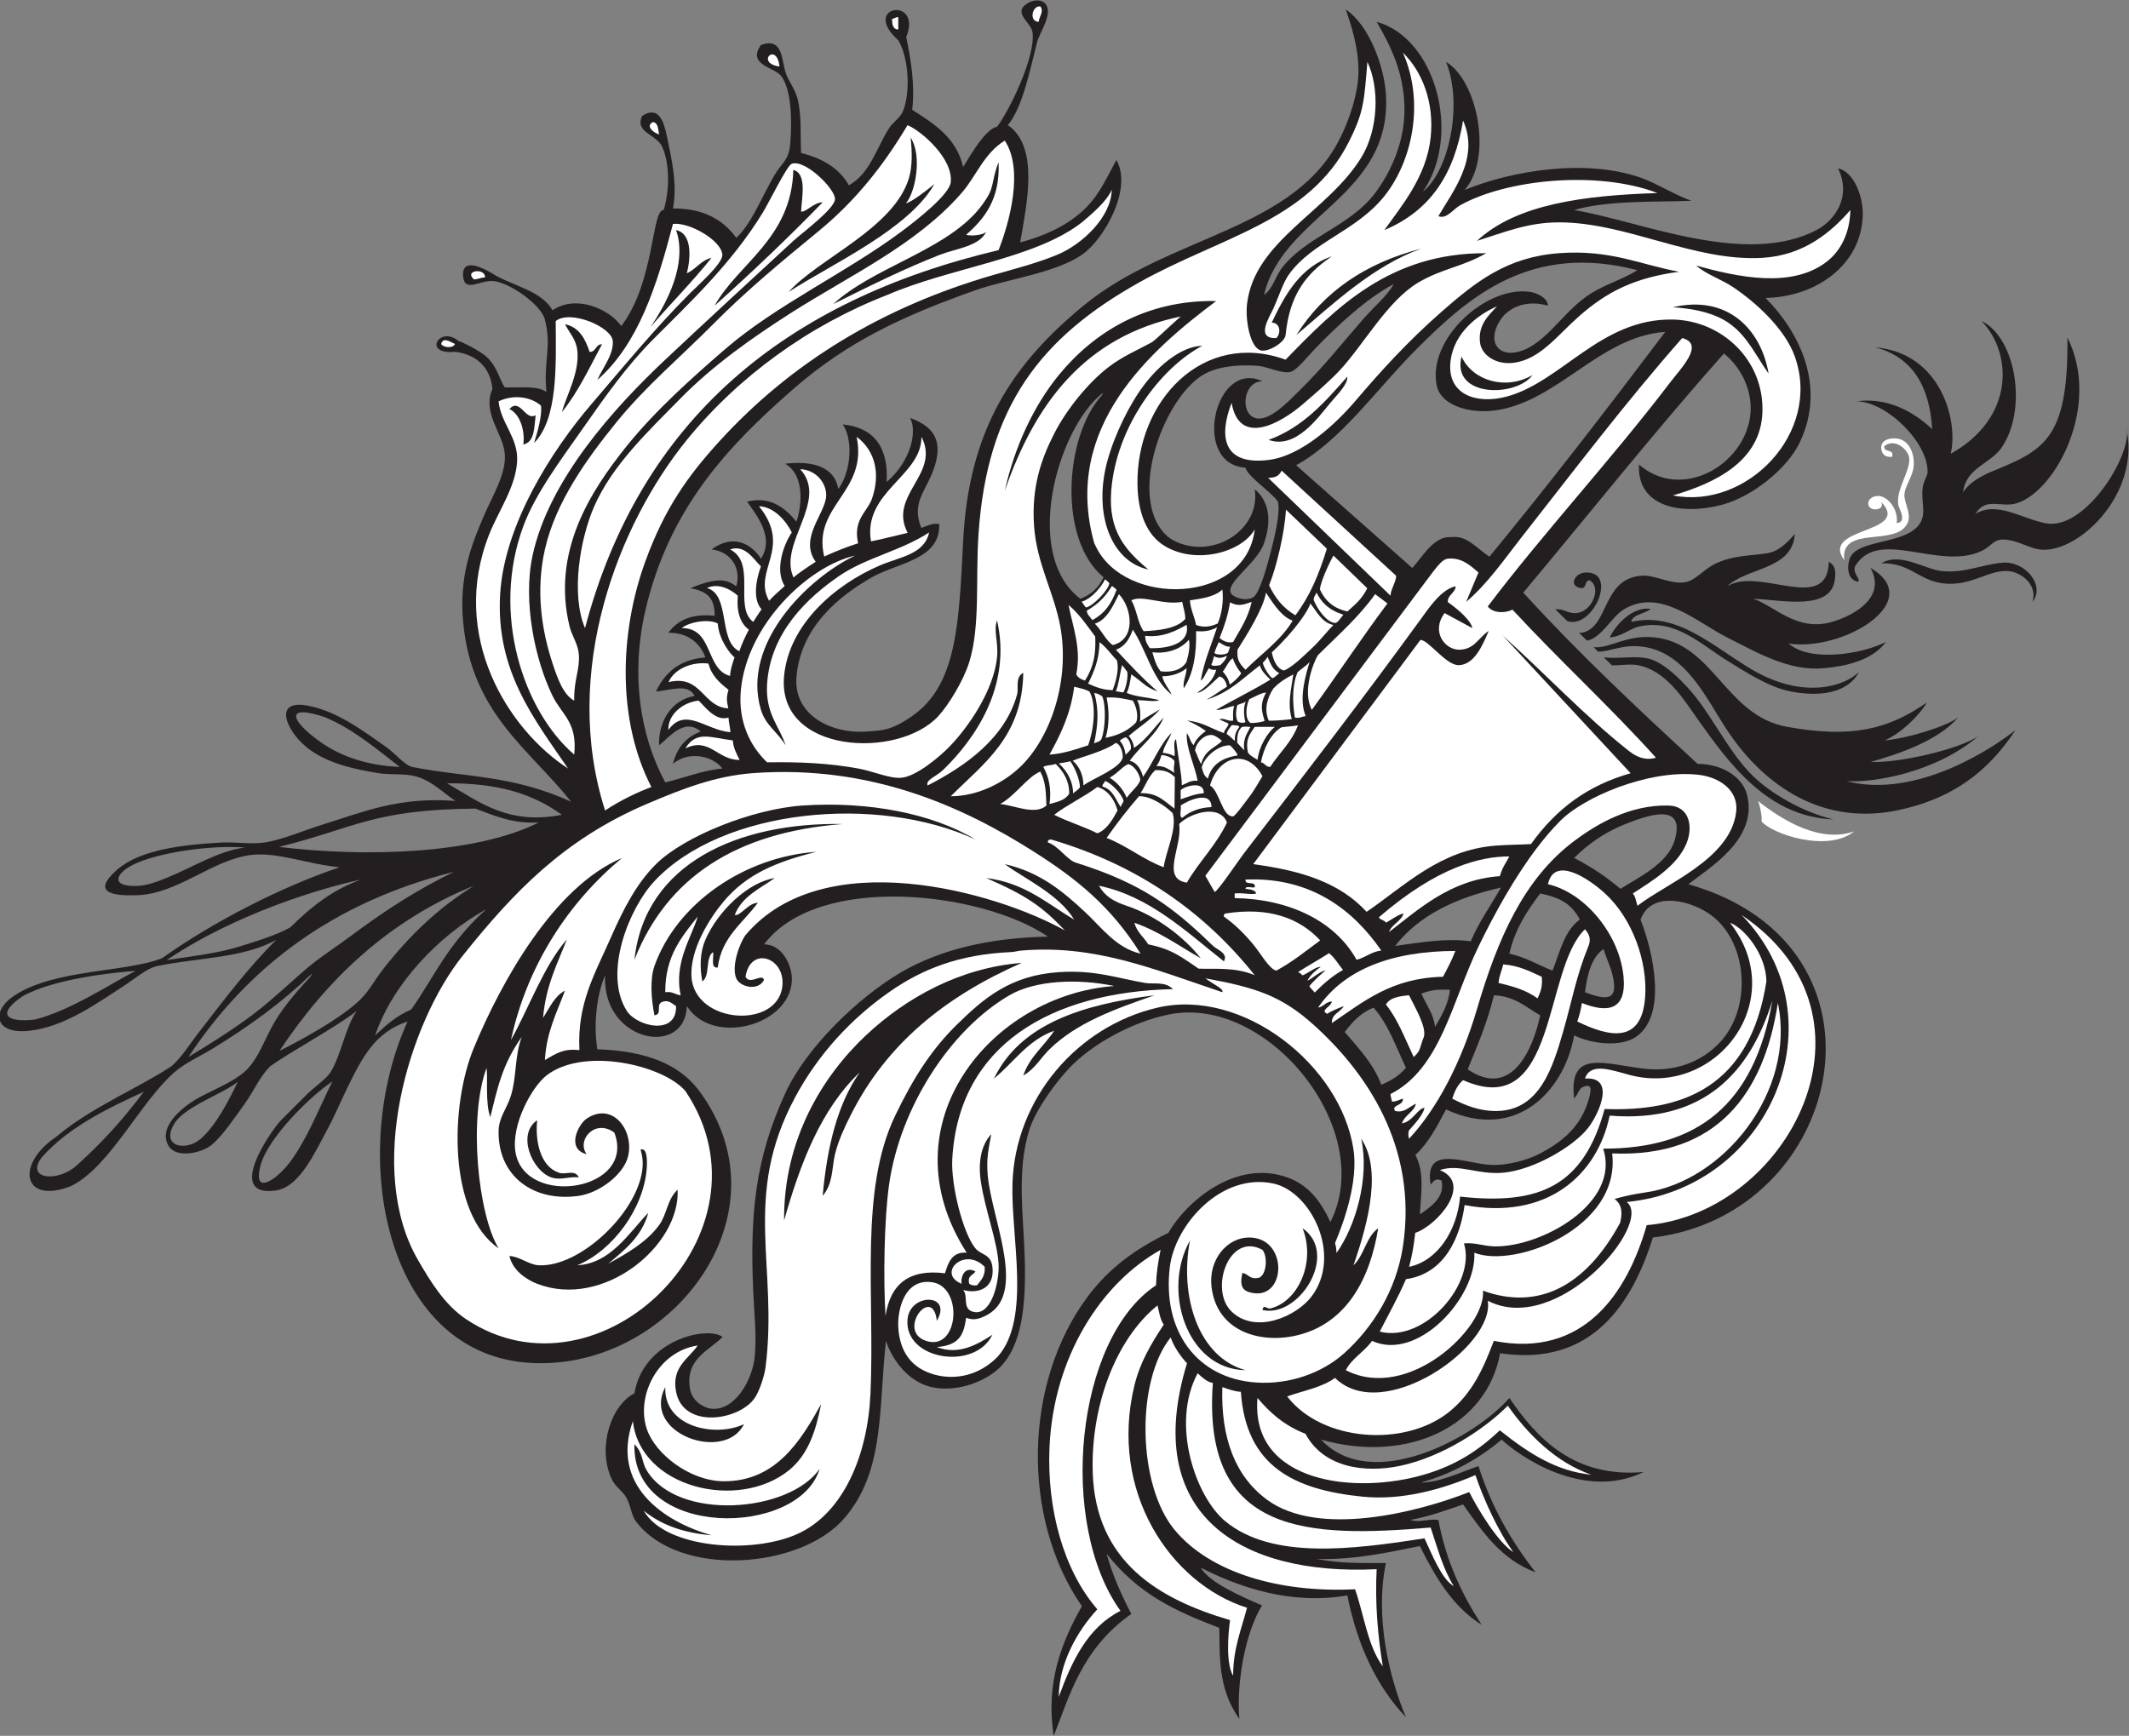 <?xml version="1.0" encoding="UTF-8" standalone="no"?>
<svg
   xmlns:dc="http://purl.org/dc/elements/1.1/"
   xmlns:cc="http://creativecommons.org/ns#"
   xmlns:rdf="http://www.w3.org/1999/02/22-rdf-syntax-ns#"
   xmlns:svg="http://www.w3.org/2000/svg"
   xmlns="http://www.w3.org/2000/svg"
   viewBox="0 0 793.4 647.027"
   height="647.027"
   width="793.4"
   xml:space="preserve"
   id="svg2"
   version="1.1"><rect x="0" y="0" width="793.4" height="647.027" fill="#808080" stroke="none"/><defs
     id="defs6" /><g
     transform="matrix(1.333,0,0,-1.333,0,647.027)"
     id="g10"><g
       transform="scale(0.1)"
       id="g12"><path
         id="path14"
         style="fill:#231f20;fill-opacity:1;fill-rule:evenodd;stroke:none"
         d="m 772.711,2226.07 c -91.34,-51.35 -216.125,-49.75 -332.188,-73.34 -30.019,-6.1 -63.921,-36.1 -94.914,-56.08 -69.847,-45.04 -163.5,-114.01 -263.16,-125.11 -97.832,-10.9 -106.215,53.44 -47.449,94.92 96.602,68.2 264.242,68.52 375.32,94.91 13.668,3.24 27.66,7.47 41.922,12.51 143.887,102.58 334.356,200.14 497.348,254.96 -85.348,7.55 -173.418,42.83 -245.906,34.51 -109.934,-12.61 -205.071,-108.92 -320.93,-112.82 -67.027,-2.27 -128.66,6.81 -55.781,71.02 65.097,57.36 187.09,70.44 290.425,76.31 41.411,2.36 82.844,-5.52 120.793,0 51.504,7.5 110.965,34.14 168.254,51.77 107.545,33.09 206.665,76.69 366.695,64.72 -29.34,18.41 -65.5,57.19 -112.16,69.02 -31.85,8.08 -70.63,3.18 -103.54,8.63 -83.752,13.86 -180.452,35.1 -233.924,107.51 -35.286,47.78 -40.411,100.42 49.183,78.58 76.637,-18.68 141.221,-66.76 206.321,-112.75 26.75,-18.32 50.05,-49.8 73.33,-56.09 150.69,-29.78 278.51,-21.55 444.49,-97.3 -118.13,148.64 -278.29,246.94 -302.12,502.83 -11.72,125.71 21.92,213.83 60.39,301.99 23.35,53.5 60.89,114.23 56.09,168.25 -5.23,58.89 -64.27,113.75 -34.52,181.19 -5.91,62.13 -46.08,96.25 -103.78,104.06 -93.27,-9.61 -44.58,74.5 8.07,30.64 32.69,-12.54 66.93,-33.84 78.46,-44.1 30.87,-27.49 37.09,-65.13 51.77,-86.29 42.09,-1.05 92,5.73 116.48,-12.94 -8.84,87.39 15.41,124.78 -4.32,202.76 -10.8,42.69 -102.38,106.06 -146.68,107.86 -36.96,1.5 -78.03,-32.89 -81.97,12.94 -5.87,68.56 90.15,2.42 94.92,0 61.07,-31.12 124.48,-43.5 155.3,-94.91 64.94,44.74 157.4,4.32 192.07,-43.97 93.8,123.1 84.29,327.52 118.55,324.38 16.95,57.08 16.62,130.9 -4.32,176.89 -15.96,35.06 -77.48,39.58 -56.08,86.27 46.7,30.38 60.87,-16.76 69.03,-56.08 13.16,-63.43 30.13,-134.58 17.26,-202.75 86.76,0.48 140.36,-32.21 176.88,-81.97 42.44,37.74 71.77,116.06 107.85,176.87 19.62,33.09 39.32,39.13 43.14,86.28 5.27,65.19 3.5,152.3 -25.89,189.82 -19.25,24.6 -95.61,30.27 -56.08,86.29 61.21,21.86 57.21,-40.04 69.03,-77.65 7.14,-22.74 27.57,-46.04 34.51,-77.66 10.27,-46.84 6.4,-97.15 8.62,-146.68 59.77,-15.02 106.84,-42.72 133.74,-90.59 59.39,33.82 74.78,99.98 112.17,159.61 10.36,16.54 31.21,29.01 38.83,47.46 21.51,52.14 16.56,149.68 -12.95,198.45 -107.74,97.06 68.79,124.07 22.25,9.44 12.59,-62.28 25,-133.77 16.58,-203.58 61.19,-39.47 123.51,-77.82 142.36,-159.61 3.79,1.46 56.66,104.85 94.91,112.16 30.38,37.85 108.27,193.98 99.23,263.16 -3.18,24.34 -35.73,41.48 -30.2,64.71 3.68,15.43 44.48,37.48 64.71,17.26 25.94,-25.94 -15.1,-82.35 -21.57,-107.85 -21.71,-85.71 -41.47,-183.67 -81.96,-232.96 89.04,-61.08 52.31,-221.96 34.51,-327.88 69.34,18.68 126.8,45.33 172.56,86.29 41.63,37.25 59.07,73.79 96.25,144.21 46.5,-79.93 -34.58,-222.55 -96.25,-265.01 -74.86,-51.54 -209.36,-67.98 -297.67,-99.23 -202.79,-71.75 -356.98,-143.43 -509.07,-276.1 -183.88,-160.41 -348.18,-334.74 -414.15,-621.23 -40.05,-173.92 -16.05,-346.26 56.09,-478.87 53.55,12.6 103.68,33.57 159.61,38.83 -30.34,39.32 -98.82,47.61 -138.04,12.94 10.78,45.3 36.94,75.23 77.65,90.6 -46.97,39.77 -89.4,-17.71 -116.48,-38.83 -2.64,64.7 33.57,127.32 99.22,138.06 -17.7,37.7 -73.36,14 -107.85,12.93 25.16,52.5 65.82,89.49 138.05,94.91 -16.47,44.52 -53.38,69.53 -103.54,69.04 25.02,33.93 63.56,54.34 129.42,47.45 0.38,55.01 -25.43,68.26 -67.63,77.37 65.56,26.63 99.21,28.77 128.04,4.59 15.57,55.89 -19.51,98.4 -69.04,103.54 68.88,50.25 118.67,5.12 138.06,-25.88 39.04,59.57 -13.23,123.36 -38.83,159.62 67.91,16.69 108.78,-20.84 138.05,-56.08 12.42,34.51 27.62,127.2 -31.45,162.07 79.77,9.31 138.42,-10.29 148.5,-70.67 36.09,48.44 41.92,138.58 12.37,180.38 84.61,-7.43 129,-62.5 122.72,-160.81 71.17,60.85 85.24,145.78 65.34,179.07 79.09,-27.66 93.73,-78.61 60.47,-158.02 -21.35,-50.99 -55.42,-83.87 -28.91,-149.5 24.65,8.96 31.83,13.49 50.12,10.91 3.89,-99.84 -116.15,-108.05 -187.77,-148.74 -90.94,-51.67 -200.76,-139.37 -211.39,-280.41 -7.82,-103.88 95.42,-159.05 198.45,-151 38.78,3.02 65.06,1.33 125.11,43.14 123.96,86.29 130.7,253.42 142.36,487.5 15.54,311.75 135.76,494.78 336.5,660.06 242.13,199.33 593.47,209.02 720.46,474.55 17.99,37.6 36.01,85.37 44.6,137.29 9.65,58.26 1.06,123.45 -31.66,216.46 66.5,-45.1 107.59,-161.25 112.17,-237.27 17.21,-285.57 -287.15,-335.89 -340.82,-560.83 26.3,18.65 30.94,51.5 51.77,77.64 69.19,86.81 189.4,114.7 258.86,207.08 43.39,57.73 84.2,144.04 81.96,241.6 -2.23,96.64 -38.14,168.86 -77.66,237.27 165.75,-45.93 238.2,-317.11 129.44,-474.55 70.64,54.55 113.24,239.7 64.69,362.38 87.77,-51.87 131.19,-268.06 51.78,-358.07 130.05,53.48 336.52,88.7 491.81,34.51 43.92,-15.33 94.79,-48.1 142.36,-64.7 -83.51,-4.07 -232.55,2.58 -327.87,-25.9 187.81,-31.62 478.15,-159.71 677.31,-56.07 49.09,25.53 99.7,91.2 60.41,172.56 44.02,-9.75 70.07,-77.11 69.02,-129.42 -2.81,-139.98 -129.64,-230.12 -271.79,-232.97 91.72,-91.94 172.3,-245.21 94.91,-405.53 -34.75,-72 -131.59,-149.9 -215.7,-172.56 -113.42,-30.55 -239.16,-7.02 -232.96,112.17 118.74,-102.32 291.4,-3.18 310.62,133.73 10.04,71.61 -26.21,139.66 -73.35,176.88 -192.64,-217.2 -374.11,-445.56 -560.82,-668.68 153.61,-168.5 319.78,-324.44 487.48,-478.87 70.82,-0.08 125.86,-37.97 138.05,-86.28 31.28,-124.09 -103.76,-203.05 -163.93,-250.21 603.9,-172.04 437.69,-923.61 -99.23,-987.93 -58.31,-186.64 -172.22,-362.11 -427.09,-323.57 -37.09,-204.429 -258.59,-310.249 -500.44,-241.581 142.15,-152.223 431.21,6.711 526.32,116.476 77.45,-113.808 181.45,-224.062 375.33,-207.082 -169.72,-82.762 -352.32,48.176 -396.9,90.606 -61.94,-52.235 -138.59,-95.965 -225.41,-119.871 46.69,-2.083 116.46,31.003 160.69,45.761 35.83,-113.738 93.61,-213.371 159.63,-296.914 -95.63,35.242 -148.56,113.164 -202.77,189.824 -47.04,-16.23 -93.05,-33.496 -146.66,-43.136 22.17,-8.914 42.39,2.812 77.64,0 21.4,-116.668 66.65,-209.461 120.79,-293.368 -80.54,50.313 -129.08,132.637 -172.56,220.02 -90.05,-17.793 -178.61,-38.566 -288.9,-36.145 71.11,-13.308 127.49,-11.003 193.99,-11.304 -31.23,-151.391 8.56,-318.449 56.09,-431.418 -81.88,86.379 -135.92,200.578 -163.94,340.82 -159.4,-27.5 -304.21,23.738 -409.84,77.656 25.82,-43.222 113.22,-80.222 171.28,-105.586 -46.9,-76.835 -71.56,-213.957 -63.43,-317.199 -61.98,86.582 -53.83,181.645 -56.08,254.531 -127.24,48.391 -226.74,95.649 -314.94,207.083 17.22,-61.883 42.05,-116.133 69.04,-168.254 C 3022.38,241.965 2988.96,107.566 2945.89,0 c -23.37,146.836 21.65,261.941 78.78,362.383 -170.13,245.594 -163.63,626.504 17.26,867.127 59.4,79.03 131.55,131.43 224.33,176.88 50.07,87.09 187.84,206.48 332.19,155.31 57.59,-20.4 92.82,-64.13 120.8,-125.11 130.95,256.98 -175,637.46 -452.4,580.35 -101.19,-20.82 -212.8,-81.81 -276.69,-148.93 -38.42,-40.37 -94.36,-116.37 -112.17,-172.58 -36.97,-116.63 -15.95,-242.49 -12.94,-366.69 2.92,-120.27 -6.4,-239.46 -73.34,-301.98 -35.03,-32.729 -106.65,-64.326 -176.87,-53.713 -70.52,10.652 -119.02,74.003 -138.06,131.353 -21.03,-191.697 -2.69,-364.525 -116.76,-496.548 -122.4,-141.629 -462.09,-167.637 -582.13,-8.204 -13.49,17.93 -13.13,40.332 -25.88,64.715 -10.7,20.481 -31.72,30.254 -43.14,56.086 -38.73,87.637 -0.69,203.731 64.72,237.274 25.35,149.487 202.58,189.247 246.53,157.867 -36.54,-38.18 -105.12,-60.87 -91.23,-144.926 6.13,-37.101 41.22,-54.324 60.39,-56.074 66.74,-6.094 115.27,83.32 120.8,146.68 5.45,62.43 -1.47,116.41 -4.31,181.19 -9.52,216.63 5.44,372.07 90.6,556.52 58.06,125.78 203.23,266.55 323.55,336.5 105.84,61.53 242.54,96.2 409.85,99.22 -181.98,124.79 -641.47,180.53 -793.81,-21.56 49.9,0.75 80.48,-58.8 77.67,-103.55 -7.86,-124.79 -222.47,-181.17 -293.37,-69.02 -4.65,-144.82 -237.59,-101.05 -228.65,86.28 -25.34,-59.94 -32.18,-142.87 -21.57,-207.08 134.92,-4.42 228.94,-41.14 284.73,-116.48 259.21,-350 -89.56,-791.99 -482.88,-759.72 -398.48,32.72 -499.41,586.23 -332.49,953.86 -89.88,-29.87 -125.51,-96.34 -172.56,-194.14 -17.703,-36.81 -33.715,-74.79 -51.766,-107.86 -34.312,-62.79 -77.136,-161.07 -144.094,-170.54 -144.179,-20.4 -12.281,168.91 14.668,196.44 20.082,20.52 46.254,45.89 69.024,69.02 24.172,24.56 57.433,46.17 69.027,64.72 30.239,48.35 41.735,126.66 73.629,171.79 -59.367,-46.11 -187.504,-115.15 -242.301,-154.97 -29.968,-30.13 -43.457,-66.42 -72.914,-107.42 -30.234,-42.08 -60.929,-87.54 -90.597,-112.17 -27.219,-22.59 -99.606,-39.39 -120.797,-1.79 -32.09,56.94 50.543,115.95 90.234,136.76 44.375,23.25 94.438,43.24 125.473,72.11 36.695,34.13 56.699,95.99 81.972,138.05 29.125,48.48 68.364,91.41 99.219,125.11 0.821,3.5 4.332,4.31 4.317,8.63 -86.028,-82.36 -174.848,-147.06 -280.418,-211.4 -30.5,-18.58 -70.817,-36.78 -99.227,-60.39 -97.508,-81.04 -183.734,-268.55 -293.848,-322.22 -134.433,-52.81 -155.746,60.39 -42.652,136.71 99.707,84.33 226.328,134.55 323.559,198.45 28.465,24.11 51.675,62.7 73.343,90.6 69.336,89.26 139.247,183.56 220.02,263.15 z m 3710.129,-25.89 c 6.01,-20.75 17.75,-44.57 24.22,-69.04 20.3,-76.61 -15.05,-75.35 -76,-51.74 6.65,50.87 18.32,96.74 51.78,120.78 z M 4042.8,1751.52 c 194.31,-90.64 329.89,49.46 358.07,207.08 52.14,-25.26 131.45,-32.3 172.56,-4.31 89.34,60.83 47.68,240.22 12.95,327.87 29.73,84.13 146.92,53.26 202.76,8.62 98.26,-78.52 108.46,-258.83 17.27,-353.75 -54.18,-56.39 -129,-80.09 -206.21,-71.92 -111.38,11.77 -216.68,58.65 -199.33,-83.39 12.61,16.33 14.34,27.59 22.4,31.51 31.74,15.47 23.53,-14.08 18.78,-31.52 -21,-77.17 -74.44,-121.87 -140.4,-155.3 -32.69,-16.55 -85.71,-31.21 -129.42,-30.2 -72.09,1.67 -192.43,61.62 -172.57,-54.96 9.74,11.56 12.75,18.16 30.2,11.82 11.27,-46.27 -30.83,-75.23 -60.4,-94.91 3.13,56.6 13.55,118.55 -12.65,165.88 39.34,37.01 59.71,79.64 85.99,127.48 z m 133.74,319.25 c 59.26,-2.57 89.94,-33.74 129.42,-56.08 -20.07,-93.71 -79.44,-235.1 -202.76,-151 27.07,66.41 55.28,131.67 73.34,207.08 z m -202.77,4.84 c 34.73,12.26 50.12,11.45 79.69,10.65 -2.99,-33.42 -17.89,-64.74 -41.65,-103.81 -4.13,37.58 -23.86,59.56 -38.04,93.16 z m -133.73,-39.36 c 40.74,-45.54 62.77,-109.8 90.6,-168.24 -17.67,-21.16 -41.55,-36.12 -69.03,-47.46 -21.54,58.25 -63.86,102.71 -102.23,147.6 23.73,30.66 44.89,53.42 80.66,68.1 z m 60.39,172.57 c 66.43,86.02 171.33,135.26 295.91,163.11 -31.43,-54.8 -61.41,-95.62 -84.52,-150.17 -72.36,9.78 -144.59,-4.26 -211.39,-12.94 z m 319.25,-21.57 c 15.79,69.06 49.77,119.91 86.28,168.25 55.99,-11.59 87.22,-28.84 110.78,-72.87 -43.1,-31.53 -55,-87.88 -76.27,-142.83 -40.58,15.49 -74.78,37.38 -120.79,47.45 z m 181.19,267.47 c 36.13,36.86 82.82,70.08 137.09,92.32 63.3,25.93 177.61,68.17 143.34,-44.38 -19.4,-63.71 -99.92,-102.11 -151.01,-134.21 -38.9,32.98 -81.91,61.88 -129.42,86.27 z m -777.2,1098.19 c 126.58,70.17 225.58,213.89 337.16,325.47 146.53,146.53 318.86,297.54 616.92,220.02 -46.29,-28.34 -86.18,-37.87 -129.43,-64.72 -68.34,-42.43 -110.57,-116.68 -172.56,-150.99 -79.97,-43.08 -128.22,11.54 -77.03,82.66 28.04,34.75 75.41,48.99 128.8,33.83 -0.67,22.28 -31.88,36.18 -51.77,38.82 -123.87,16.45 -286.87,-134.76 -258.85,-263.16 12.09,-55.38 91.73,-77.46 159.63,-69.02 176.84,21.98 294.82,207.31 478.86,220.01 -165.19,-218.76 -318.32,-418.02 -491.56,-628.74 -44.76,31.35 -63.01,59.49 -108.1,54.96 -47.36,2.18 -77.08,-52.36 -107.32,-86.54 l -324.75,287.4 z m 272.46,506.66 c -16.81,-32.18 -54.42,-62.7 -86.29,-99.23 -59.27,-67.94 -107.78,-130.8 -181.19,-202.76 -27.78,-27.22 -78.51,-81.25 -116.48,-73.34 -46.64,9.72 -38.06,103.47 17.26,103.54 -134.22,62.95 -199.43,-232.44 -47.47,-241.59 6.31,-25.58 72.68,-68.18 90.6,-94.91 8.51,-32.88 -13.26,-114.15 -21.58,-146.67 -8.64,-33.87 -29.96,-110.61 -47.43,-120.8 -22.53,-13.13 -54.06,0.49 -60.41,8.63 -22.84,29.22 70.02,83.77 90.59,142.36 18.02,51.29 20.92,112.18 -25.88,150.99 17.34,-114.16 -119.05,-200.66 -228.65,-142.36 -1.25,0.67 -10.72,6.76 -12.94,8.62 -123.47,104.21 -8.15,409.44 112.16,461.62 37.04,16.05 85.76,21.17 138.06,17.26 27.34,-2.06 65.02,-22.32 90.59,-17.26 17.41,3.44 50.31,45.37 69.04,64.71 65.78,67.93 142.72,139.39 220.02,181.19 z m -811.06,-819.68 c -12.34,-29.37 -37.39,-50.42 -64.72,-60.4 -162.85,123.53 -64.9,473.17 60.4,573.78 5.18,6.04 1.68,0.37 0,-4.31 -105.32,-115.5 -123.25,-404.31 4.32,-509.07 z M 402.184,1801.04 c -62.016,-81.48 -112.95,-138.56 -188.649,-206.77 -52.93,-47.51 -143.641,-38.01 -96.57,23.51 76.258,86.53 192.281,140.48 285.219,183.26 z m 262.675,28.14 c -25.109,-52.75 -60.625,-121.92 -103.543,-159.63 -41.343,-36.31 -114.054,-22.69 -73.336,43.15 29.696,48.02 141.012,84.96 176.879,116.48 z m 264.301,0.34 c -34.262,-67.1 -82.976,-194.05 -140.515,-250.63 -38.161,-37.53 -77.942,-54.17 -60.868,14.21 19.805,79.34 145.371,200.81 201.383,236.42 z m -147.82,85.94 c 134.008,201.06 305.21,364.92 543.57,461.61 -99.21,-62 -177.03,-136.06 -250.22,-228.65 -34.24,-43.32 -41.75,-68.1 -79.905,-101.2 -54.043,-46.89 -149.043,-99.81 -213.445,-131.76 z m 267.47,43.14 c 48.73,143.97 177.64,279.19 310.92,352.99 -109.15,-97.36 -147.32,-192.61 -210.03,-280.42 -46.05,-20.65 -71.18,-44.79 -100.89,-72.57 z m -522.009,-60.4 c 167.015,252.9 406.289,433.53 742.029,517.7 -105.58,-51.49 -196.97,-111.17 -284.728,-176.88 -45.059,-33.73 -92.071,-62.88 -133.743,-99.22 C 810.98,2105.44 772.5,2069.35 730.168,2035.05 670.043,1986.36 595.582,1940.21 526.801,1898.2 Z m -60.844,270.97 c 226.469,152.05 500.027,216.66 544.023,225.16 -76.582,-26.47 -136.402,-72.5 -198.449,-133.73 -39.457,-22.01 -98.168,-40.23 -150.988,-56.09 -56.125,-16.85 -136.434,-26.5 -194.586,-35.34 z m -86.719,-30.21 c -59.957,-29.7 -183.476,-112.53 -282.457,-136.1 -79.984,-9.12 -106.957,15.25 -34.281,64.74 87.012,50.11 264.023,67.9 316.738,71.36 z m -8.187,296.42 c 73.515,36.47 224.047,55.79 313.906,48.51 -74.051,-8.79 -144.621,-54.61 -217.019,-83.91 -26.801,-10.84 -56.215,-22.72 -85.458,-23.53 -73.144,-2.06 -60.55,33.72 -11.429,58.93 z m 408.976,50.31 c 212.219,52.33 261.563,104.71 549.203,107.08 53.31,-19.99 103.7,-42.7 176.88,-38.82 -175.45,-88.27 -483.47,-97.96 -726.083,-68.26 z M 1249.9,2663.6 c 135.58,0.4 234.06,-25.37 320.92,-88.09 -148.55,-29.04 -227.61,33.58 -320.92,88.09 z m -341.877,184.95 c 79.774,-33.06 146.447,-90.69 209.817,-139.3 -93.14,3.93 -167.254,30.6 -223.832,71.09 -81.664,58.43 -99.281,106.04 14.015,68.21 v 0" /><path
         id="path16"
         style="fill:#ffffff;fill-opacity:1;fill-rule:evenodd;stroke:none"
         d="m 1605.33,2743.77 c -142.26,122.36 -232.74,394.19 -142.36,638.49 33.97,91.84 105.43,186.24 168.24,276.1 61.64,88.16 121.42,172.79 194.14,245.9 103.56,104.12 218.72,211.47 306.3,353.76 19.73,32.05 68.7,133.66 81.98,138.05 38.15,12.62 122.11,-71.25 120.78,-99.22 -1.28,-27.29 -93.13,-94.94 -116.48,-116.49 -120.17,-110.9 -240.38,-221.52 -358.06,-332.18 -142.86,-134.33 -325.45,-335.93 -371.02,-547.89 -27.69,-128.83 6.97,-292.38 56.08,-392.58 26.09,-53.23 69.94,-73.31 60.4,-163.94 z m 694.58,1544.45 c -25.66,-0.32 -46.23,-28.44 -60.41,-25.88 2.25,39.59 16.98,106.04 -21.57,116.47 -4.97,-192.03 -154.98,-262.04 -220.02,-379.63 103.86,93.14 205.02,189 302,289.04 v 0" /><path
         id="path18"
         style="fill:#ffffff;fill-opacity:1;fill-rule:evenodd;stroke:none"
         d="m 2537.18,4503.93 c 40.44,-17.22 127.86,-94.3 120.79,-159.63 -3.74,-34.6 -94.45,-105.59 -138.05,-138.05 -154.78,-115.24 -350.74,-205.8 -491.81,-327.87 -88.3,-76.42 -195.01,-170.74 -276.1,-271.79 -102.12,-127.27 -210.49,-295.87 -159.62,-504.75 6.18,-25.38 23.77,-49.2 25.89,-77.66 3.21,-43.26 -14.47,-72.05 -12.95,-129.42 -30.16,15.85 -46.52,61.37 -60.4,103.54 -30.13,91.55 -48.04,201.99 -21.57,319.24 29.8,132 116.56,252.52 198.45,353.76 83.27,102.93 181.17,184.51 271.8,276.1 93.61,94.63 195.15,178.33 293.35,258.85 105.68,86.66 183.04,185.18 250.22,297.68 z m 75.11,-164.73 c -21.47,-17.62 -63.07,-50.18 -79.71,-53.81 26.2,30.05 46.58,131.91 13.22,184.02 4.31,-40.46 4.87,-80.85 -4.3,-112.17 -41.54,-141.76 -252.89,-225.7 -336.51,-319.51 120.58,78.15 335.19,174.68 407.3,301.47 v 0" /><path
         id="path20"
         style="fill:#ffffff;fill-opacity:1;fill-rule:evenodd;stroke:none"
         d="m 2808.97,4460.78 c 54.1,-81.76 12.69,-229.84 -17.26,-306.3 -596.67,-141.04 -1001.78,-473.65 -1156.18,-1056.96 -39.99,94.02 -14.38,249.12 25.89,340.82 50.52,115.05 149.77,208.55 241.58,301.99 91.01,92.6 199.82,169.17 306.31,237.27 166.24,106.31 352.36,191.29 478.87,336.5 41.8,47.99 61.93,110.25 120.79,146.68 z m -181.2,-319.24 c 42.14,16.58 111.46,23.65 129.43,64.71 -8.04,-10.8 -47.14,-13.07 -56.09,-8.63 52.23,45.56 95.24,100.33 90.6,202.76 -13.58,-34.23 -13.52,-53.27 -21.57,-77.65 -6.31,-19.1 -29.71,-50.07 -43.14,-64.71 -99.86,-108.79 -288.41,-154.43 -397.43,-254.27 111.17,55.35 197.9,98.31 298.2,137.79 v 0" /><path
         id="path22"
         style="fill:#ffffff;fill-opacity:1;fill-rule:evenodd;stroke:none"
         d="m 3108.14,4323.44 c -1.66,-76.68 -82.53,-152.84 -152.5,-181.9 -56.61,-23.52 -121.54,-40.06 -175.35,-55.55 -315.83,-90.96 -570.48,-247.98 -769.43,-466.46 -88.25,-96.91 -152.95,-187.43 -207.08,-336.5 -71.4,-196.64 -79.71,-441.81 17.26,-629.85 -38.84,-14.49 -86.1,-36.95 -129.43,-65.61 -124.31,388.77 37.31,800.7 228.65,1036.28 143.77,177.01 341.66,320.82 560.83,405.53 176,76.51 412.06,100.36 543.58,202.75 24.69,20.92 69.88,58.47 83.47,91.31 v 0" /><path
         id="path24"
         style="fill:#ffffff;fill-opacity:1;fill-rule:evenodd;stroke:none"
         d="m 1859.87,2079.4 c -0.59,101.24 46.27,155.04 90.59,211.38 -15.51,-55.51 -67.62,-128.06 -47.46,-220.01 -15.42,1.83 -23.02,11.5 -43.13,8.63 v 0" /><path
         id="path26"
         style="fill:#ffffff;fill-opacity:1;fill-rule:evenodd;stroke:none"
         d="m 3115.27,2096.65 c -342.02,-24.27 -643.96,-385.97 -412.7,-745.72 -41.83,3.68 -52.09,-29.47 -60.77,-57.62 -99.09,12.78 -152.68,-28.99 -166.15,-119.21 -6.47,101.37 -3.79,269.11 9.76,366.04 30.16,215.75 170.65,434.07 336.5,530.63 71.1,41.4 188.1,47.78 293.36,25.88 v 0" /><path
         id="path28"
         style="fill:#ffffff;fill-opacity:1;fill-rule:evenodd;stroke:none"
         d="m 2796.02,2605.71 c 42.18,22.76 76.15,76 112.17,90.6 16,-29.53 15.68,-59.1 17.26,-94.91 -31.45,-28.06 -89.82,0.58 -129.43,4.31 v 0" /><path
         id="path30"
         style="fill:#ffffff;fill-opacity:1;fill-rule:evenodd;stroke:none"
         d="m 2916.82,2709.25 c 8.49,5.89 24.64,4.13 34.51,8.63 22.33,-22.28 38.43,-48.07 37.74,-83.59 -10.99,-17.77 -32.07,-22.74 -54.99,-28.58 6.17,42.64 -2.48,77.52 -17.26,103.54 v 0" /><path
         id="path32"
         style="fill:#ffffff;fill-opacity:1;fill-rule:evenodd;stroke:none"
         d="m 2929.77,2497.86 c -1.59,7.34 3.36,8.14 8.62,8.63 244.29,-72.07 429.14,-203.59 569.46,-379.64 -56,23.8 -114.82,16.44 -156.9,18.42 -43.77,28.84 -71.29,54.03 -140.77,67.87 -12.54,20.53 -32.04,34.11 -38.83,60.4 70.37,-24.56 124.94,-64.9 185.51,-99.23 -43.1,55.67 -121.78,118.12 -207.07,146.67 -35.2,11.79 -59.44,25.24 -77.66,56.09 141.01,-28.67 246.48,-130.27 349.44,-211.39 13.24,22.62 -19.48,32.77 -30.2,43.14 -42.56,41.22 -87.87,83.23 -142.37,120.8 -74.68,51.48 -152.16,83.86 -241.59,112.16 -24.36,7.71 -49.66,47.99 -77.64,56.08 v 0" /><path
         id="path34"
         style="fill:#ffffff;fill-opacity:1;fill-rule:evenodd;stroke:none"
         d="m 3244.69,1358.95 c -7.03,-32.76 -11.98,-66.77 -12.94,-99.23 -225.47,-149.04 -275.06,-665.611 -99.23,-910.279 -90.78,-45.828 -135.14,-138.086 -172.56,-240.457 0.57,93.614 51.81,184.325 107.85,244.766 -95.06,109.805 -141.27,281.582 -133.73,452.977 11.09,252.263 143.61,458.753 310.61,552.223 v 0" /><path
         id="path36"
         style="fill:#ffffff;fill-opacity:1;fill-rule:evenodd;stroke:none"
         d="m 2934.08,2743.77 c 30.55,55.72 59.26,113.3 69.02,189.82 20.72,-5.13 33.05,-7.77 42.84,-13.79 21.21,-37.97 10.48,-113.06 -4.01,-150.15 -33.87,-10.7 -66.25,-22.92 -107.85,-25.88 v 0" /><path
         id="path38"
         style="fill:#ffffff;fill-opacity:1;fill-rule:evenodd;stroke:none"
         d="m 2947.02,2575.51 c 37.58,28.57 82.78,49.52 120.79,77.67 34.13,-9.36 51.15,-44.24 56.45,-65.84 -12.13,-21.59 -28.22,-53.14 -56.45,-63.59 -38.37,19.16 -82.69,32.34 -120.79,51.76 v 0" /><path
         id="path40"
         style="fill:#ffffff;fill-opacity:1;fill-rule:evenodd;stroke:none"
         d="m 2959.9,2719.22 c 10.4,1.76 20.03,2.49 32.22,6.06 13.22,-18.32 26.81,-51.39 27.01,-72.85 -6.38,-9.42 -14.81,-12.02 -19.29,-17.52 0.9,29.28 -13.82,61.09 -39.94,84.31 v 0" /><path
         id="path42"
         style="fill:#ffffff;fill-opacity:1;fill-rule:evenodd;stroke:none"
         d="m 2987.25,3162.23 c 30.26,-25.11 55.93,-63.19 74.69,-88.53 1.77,-46.1 -2.58,-81.07 -28.64,-122.86 -11.44,3.54 -20.34,8.59 -24.45,17.36 14.7,71.37 -8.68,129.14 -21.6,194.03 v 0" /><path
         id="path44"
         style="fill:#ffffff;fill-opacity:1;fill-rule:evenodd;stroke:none"
         d="m 2998.79,2726.51 c 19.52,9.41 90.32,26.72 120.19,49.79 11.55,-1.4 19.27,-21.87 19.95,-36.57 1.47,-31.96 -88.25,-64.18 -109.95,-82.25 -0.13,27.63 -11.07,54 -30.19,69.03 v 0" /><path
         id="path46"
         style="fill:#ffffff;fill-opacity:1;fill-rule:evenodd;stroke:none"
         d="m 3108.61,3215.38 c 3.17,-2.99 7.84,-4.38 12.93,-10.99 -14.99,-39.64 -32.34,-65.08 -67.54,-84.53 -9.29,12.56 -14.82,15.69 -15.63,26.41 39.7,23.11 55.85,46.11 70.24,69.11 v 0" /><path
         id="path48"
         style="fill:#ffffff;fill-opacity:1;fill-rule:evenodd;stroke:none"
         d="m 3041.93,2942.21 c 16.38,33.04 31.54,67.64 31.89,116.2 23.35,-18.36 34.25,-37.34 48.28,-50.26 7.24,-22.2 -0.99,-56.8 -11.61,-84.2 -28.39,1.03 -45.47,8.14 -68.56,18.26 v 0" /><path
         id="path50"
         style="fill:#ffffff;fill-opacity:1;fill-rule:evenodd;stroke:none"
         d="m 3236.06,1203.63 c 4.51,-19.95 7.67,-39.78 17.39,-53.79 -35.43,-53.84 -66.37,-105.45 -82.1,-170.543 -71.79,-297.266 101.35,-553.645 314.93,-621.231 -15.71,-60.507 -38.86,-113.562 -38.83,-189.824 -19.99,32.11 -14.72,111.387 -8.62,155.313 -199.85,58.418 -376.61,163.476 -383.95,414.148 -5.36,182.481 62.99,370.477 181.18,465.927 v 0" /><path
         id="path52"
         style="fill:#ffffff;fill-opacity:1;fill-rule:evenodd;stroke:none"
         d="m 3058.4,2774.61 c 11.29,49.98 14.48,93.65 0.78,141.72 11.33,-2.35 16.05,-5.23 22.53,-10.14 10.63,-25.64 8.7,-89.31 -2.09,-117.48 -4.17,-10.87 -15.59,-9.05 -21.22,-14.1 v 0" /><path
         id="path54"
         style="fill:#ffffff;fill-opacity:1;fill-rule:evenodd;stroke:none"
         d="m 3128.2,3192.44 c 37.27,-39.46 48.22,-126.14 -17.25,-142.38 -19.67,13.41 -31.95,42.22 -50.13,59.8 34.02,11.25 50.04,48.16 67.38,82.58 v 0" /><path
         id="path56"
         style="fill:#ffffff;fill-opacity:1;fill-rule:evenodd;stroke:none"
         d="m 3082.16,2654.58 c -1.21,6.97 6.98,10.33 7.23,15.85 18.52,-7.55 45.4,-35.26 51.83,-55.41 -2.88,-10.12 -5.27,-7.53 -8.25,-17.93 -14.72,22.68 -21.86,49.04 -50.81,57.49 v 0" /><path
         id="path58"
         style="fill:#ffffff;fill-opacity:1;fill-rule:evenodd;stroke:none"
         d="m 3093.69,2510.8 c 28.33,40.7 58.54,79.51 90.61,116.49 28.28,1.84 70.54,-23.59 94.01,-47.17 13.66,-43.77 -19.49,-107.94 -24.99,-151.28 -58.59,21.94 -101.65,59.41 -159.63,81.96 v 0" /><path
         id="path60"
         style="fill:#ffffff;fill-opacity:1;fill-rule:evenodd;stroke:none"
         d="m 3090.76,2790.64 c 11.41,35.82 9.92,79.15 2.93,112.75 29.06,1.73 50.81,-3.85 73.35,-8.63 11.79,-20.28 15.51,-46.08 9.3,-60.59 -23.28,-24.7 -51.98,-36.53 -85.58,-43.53 v 0" /><path
         id="path62"
         style="fill:#ffffff;fill-opacity:1;fill-rule:evenodd;stroke:none"
         d="m 3102.32,2679.06 c 27.45,16.74 34.65,30.88 52,38.11 15.6,-3.25 30.95,-25.53 33.65,-44.03 -5.05,-16.89 -20.61,-26.91 -38.18,-50.17 -10.09,24.43 -26.25,42.78 -47.47,56.09 v 0" /><path
         id="path64"
         style="fill:#ffffff;fill-opacity:1;fill-rule:evenodd;stroke:none"
         d="m 3119.58,2920.64 c 8.67,21.53 11.12,49.28 17.26,73.34 6.32,-6.68 10.78,-14.38 14.68,-18.81 2.92,-18.45 -4.99,-47.79 -10.84,-57.32 -7.18,0 -13.91,2.79 -21.1,2.79 v 0" /><path
         id="path66"
         style="fill:#ffffff;fill-opacity:1;fill-rule:evenodd;stroke:none"
         d="m 3147,2792.32 c 8.66,-3.2 15.83,-20.44 14.82,-31.52 -0.47,-5.04 -12.43,-13.91 -15.03,-17.57 -3.36,22.7 -9.06,30.36 -15.77,39.03 1.18,3.63 10.17,7.9 15.98,10.06 v 0" /><path
         id="path68"
         style="fill:#ffffff;fill-opacity:1;fill-rule:evenodd;stroke:none"
         d="m 3162.73,3175.18 c 31.8,16.07 88.32,-14.23 142.37,-4.32 2.83,-15.85 8.37,-29 8.62,-47.45 -24.16,-28.47 -77.83,-32.59 -116.49,-34.52 -17,23.27 -19.16,61.36 -34.5,86.29 v 0" /><path
         id="path70"
         style="fill:#ffffff;fill-opacity:1;fill-rule:evenodd;stroke:none"
         d="m 3272.86,1114 c 9.2,-27.66 31.27,-57.64 45.64,-72.05 -129.55,-424.411 150.42,-594.516 530.16,-576.032 -4.81,-93.859 2.97,-185.93 17.26,-271.785 -41.92,55.855 -52.29,143.258 -77.65,215.703 -208.37,-10.512 -404.23,44.781 -504.83,166.48 -104.08,125.911 -108.17,416.836 -10.58,537.684 v 0" /><path
         id="path72"
         style="fill:#ffffff;fill-opacity:1;fill-rule:evenodd;stroke:none"
         d="m 3188.61,2635.92 c 14.73,22.65 21.81,46.72 41.36,64.56 26.03,0.16 38.84,-4.9 54.43,-19.64 0,-28.77 -0.88,-59.3 -0.88,-88.07 -29.8,21.58 -47.51,44.53 -94.91,43.15 v 0" /><path
         id="path74"
         style="fill:#ffffff;fill-opacity:1;fill-rule:evenodd;stroke:none"
         d="m 3201.55,3075.95 c 51.04,-6.04 90.5,16.54 115.91,31.02 9.9,-50.8 -47.05,-67.17 -102.97,-65.53 -6.31,9.5 -13.1,18.52 -12.94,34.51 v 0" /><path
         id="path76"
         style="fill:#ffffff;fill-opacity:1;fill-rule:evenodd;stroke:none"
         d="m 3221.67,3029.95 c 45.58,-5.32 82.02,11.35 102.29,35.3 4.59,-24.12 -3.97,-50.49 -7,-62.2 -11.66,-20.57 -38.74,-30.71 -72.27,-26.32 -12.42,15.91 -16.76,30.69 -23.02,53.22 v 0" /><path
         id="path78"
         style="fill:#ffffff;fill-opacity:1;fill-rule:evenodd;stroke:none"
         d="m 3232.95,2711.7 c 8.03,10.7 10.6,18.83 14.22,30.85 14.87,-0.92 29.35,-7.19 36.05,-16.29 1.37,-7.96 -4.24,-22.4 0.3,-33.51 -15.62,9.86 -29.21,20.18 -50.57,18.95 v 0" /><path
         id="path80"
         style="fill:#ffffff;fill-opacity:1;fill-rule:evenodd;stroke:none"
         d="m 3296.46,2549.63 c 30.62,31.33 113.43,57.01 133.74,4.32 -29.92,-63.57 -77.88,-109.07 -112.17,-168.25 -74.14,11.37 -11.53,101.84 -21.57,163.93 v 0" /><path
         id="path82"
         style="fill:#ffffff;fill-opacity:1;fill-rule:evenodd;stroke:none"
         d="m 3305.1,2566.89 c -9.74,3.21 -1.7,24.2 -4.33,34.51 16.89,12.24 85.14,45.01 86.28,-4.31 -35.87,-1.52 -61.7,-13.07 -81.95,-30.2 v 0" /><path
         id="path84"
         style="fill:#ffffff;fill-opacity:1;fill-rule:evenodd;stroke:none"
         d="m 3300.77,2618.66 c 0,8.63 0,17.26 0,25.89 13.08,12.03 65.91,26.35 64.72,-8.63 -25.1,-2.23 -44.51,-10.15 -64.72,-17.26 v 0" /><path
         id="path86"
         style="fill:#ffffff;fill-opacity:1;fill-rule:evenodd;stroke:none"
         d="m 3326.66,3175.18 c 35.16,5.11 70.14,10.4 90.6,30.2 4.15,-30.72 -1.66,-69.73 -12.94,-94.92 -14.94,-6.63 -34.38,-13.71 -60.41,-4.31 -4.57,24.19 -15.34,42.18 -17.25,69.03 v 0" /><path
         id="path88"
         style="fill:#ffffff;fill-opacity:1;fill-rule:evenodd;stroke:none"
         d="m 3416.13,2782.12 c -19.42,-20.28 -47.56,-24.27 -58.02,-64.72 -7.27,11.14 -11.34,26.68 -17.3,38.15 2.63,18.77 20.26,39.9 40.17,42.83 2.29,0.33 4.63,0.43 7,0.28 8.13,-0.54 19.87,-8.93 28.15,-16.54 v 0" /><path
         id="path90"
         style="fill:#ffffff;fill-opacity:1;fill-rule:evenodd;stroke:none"
         d="m 3438.83,2769.65 c 5.58,-5.17 20.57,-21.31 20.97,-28.11 -45.73,-7.26 -73.2,-27.26 -83.03,-64.88 -12.29,9.32 -13.29,19.02 -17.13,30.61 5.79,29.19 46.5,63.95 79.19,62.38 v 0" /><path
         id="path92"
         style="fill:#ffffff;fill-opacity:1;fill-rule:evenodd;stroke:none"
         d="m 4133.39,3253.15 -34.51,-82.29 c 60.38,51.3 106.62,119.18 155.31,181.19 145.35,185.11 291.1,377.9 448.67,556.52 64.44,-16.71 -3.66,-84.51 -34.51,-125.1 -160.15,-210.72 -358.51,-425.6 -509.06,-625.55 14.67,-18.26 46.99,-20.05 69.02,-8.63 130.5,-141.28 272.37,-271.2 401.21,-414.15 -29.39,-8.63 -53.75,1.7 -74.75,18.18 -121.16,95.12 -237.58,219.3 -353.4,323.24 l 357.36,-384.83 c -119.77,-34.06 -207.4,-98.75 -278.65,-198.18 -33.14,-1.81 -64.32,-1.56 -99.23,-4.32 -155.31,-12.27 -251.89,-110.97 -360.3,-185.07 -74.35,80.96 -179.98,115.02 -317,133.3 l 467.42,626.87 c 21.11,1.69 71.02,-70.27 106.34,-70.35 44.37,-0.09 67.96,56.43 84.69,95.72 -30.27,-20.54 -39.48,-50.75 -80.38,-52.57 -41.78,-1.86 -81.82,50.49 -43.01,102.38 l 77.53,-41.99 c -2.27,19.29 -38.52,51.86 -68.37,72.66 -2.68,18.48 22.7,27.5 21.59,44.43 -40.38,-9.15 -73.29,-58.87 -99.9,-95.51 -156.9,-215.99 -324.23,-433.32 -491.82,-651.43 -14.83,-19.33 -74.27,-107.97 -81.96,-107.86 l -25.88,45.17 634.14,846.98 c 16.12,21.18 30.19,38.34 43.17,39.7 40.62,4.25 64.79,-20.85 86.28,-38.51 v 0" /><path
         id="path94"
         style="fill:#ffffff;fill-opacity:1;fill-rule:evenodd;stroke:none"
         d="m 3529.43,2683.37 c -10.67,-16.69 -21.92,-38.6 -38.83,-60.4 -7.09,-9.14 -37.41,-51.35 -43.15,-51.77 -31.01,-2.24 -37.27,70.08 -64.7,86.28 23.96,83.48 105.02,103.8 146.68,25.89 v 0" /><path
         id="path96"
         style="fill:#ffffff;fill-opacity:1;fill-rule:evenodd;stroke:none"
         d="m 3386.39,2995.41 c 2.29,3.47 6.47,17.48 7.61,23.42 12.38,-6.31 21.25,-5.68 35.7,1.19 0.62,-6.47 -13.61,-22.91 -18.34,-26.02 -9.74,-1.59 -21.44,-4.16 -24.97,1.41 v 0" /><path
         id="path98"
         style="fill:#ffffff;fill-opacity:1;fill-rule:evenodd;stroke:none"
         d="m 3395.16,3027.84 c 2.76,9.91 8.32,23 12.15,30.54 14.69,-9.39 22.58,-13.86 31.52,-12.63 -2.2,-7.73 -3.33,-11.84 -6.28,-17.25 -5.75,-6.16 -31.65,-6.81 -37.39,-0.66 v 0" /><path
         id="path100"
         style="fill:#ffffff;fill-opacity:1;fill-rule:evenodd;stroke:none"
         d="m 3417.26,974.988 c 16.05,-5.523 36.37,-12.761 51.76,-12.945 14.24,-208.227 148.11,-274.094 340.82,-293.359 108.95,-10.903 220.66,19.91 314.93,60.398 23.99,-70.918 65.71,-160.734 106.06,-215.305 -43.56,26.653 -101.4,124.082 -123.32,167.844 -146.68,-57.726 -422.04,-126.824 -565.15,-21.562 -88.99,65.457 -129.63,172.343 -125.1,314.929 v 0" /><path
         id="path102"
         style="fill:#ffffff;fill-opacity:1;fill-rule:evenodd;stroke:none"
         d="m 3409.6,3069.55 c 14.49,37.56 22.67,60.67 29.23,100.25 24.68,-13.7 40.24,-5.64 60.39,1.06 -9.72,-44.92 -32.23,-77.06 -51.77,-112.16 -13.32,-3.4 -25.5,1.03 -37.85,10.85 v 0" /><path
         id="path104"
         style="fill:#ffffff;fill-opacity:1;fill-rule:evenodd;stroke:none"
         d="m 3421.57,2290.78 c -0.7,5.03 0.95,7.69 4.31,8.63 123.41,19.61 208.03,-13.95 264.99,-75.1 -37.31,-27.5 -78.86,-61.23 -122.63,-84.51 -19.24,3.11 -45.97,51.08 -64.69,73.34 -30.19,35.88 -55.15,58.85 -81.98,77.64 v 0" /><path
         id="path106"
         style="fill:#ffffff;fill-opacity:1;fill-rule:evenodd;stroke:none"
         d="m 3446.27,3013.2 c 6.94,-19.34 15.06,-30.84 23.93,-41.97 -8.47,-12.88 -23.54,-26.03 -32.19,-31.54 -5.3,22.16 -13.43,28.27 -19.58,36.39 6.34,6.06 15.91,29.4 27.84,37.12 v 0" /><path
         id="path108"
         style="fill:#ffffff;fill-opacity:1;fill-rule:evenodd;stroke:none"
         d="m 3429.21,2801 c 3.18,12.63 7.7,16.23 14.53,25.23 7.12,-0.33 19.31,-0.3 21.22,-4.52 -7.23,-9.9 -14.63,-21.53 -12.34,-39.87 -9.55,7.28 -16.09,16.12 -23.41,19.16 v 0" /><path
         id="path110"
         style="fill:#ffffff;fill-opacity:1;fill-rule:evenodd;stroke:none"
         d="m 3539.31,3196.61 c 25.4,-38.86 45.78,-67.94 74.58,-78.26 -32.61,-55.11 -88.38,-93.13 -131.93,-137.3 -22.41,22.33 -23.51,33.73 -22.27,56.23 24.94,39.45 72.25,114.54 79.62,159.33 v 0" /><path
         id="path112"
         style="fill:#ffffff;fill-opacity:1;fill-rule:evenodd;stroke:none"
         d="m 3458.68,2777.04 c -0.05,20.73 2.54,33.07 11.68,42.53 3.58,3.71 17.21,2.37 25.35,1.51 -7.52,-16.2 -22.37,-32.45 -16.78,-65.49 -10.82,11.38 -14.14,14.1 -20.25,21.45 v 0" /><path
         id="path114"
         style="fill:#ffffff;fill-opacity:1;fill-rule:evenodd;stroke:none"
         d="m 3483.32,2891.55 c -8.26,-11.41 -5.84,-45.03 -1.36,-57.18 -8.78,-2.9 -17.43,-1.53 -21.71,2.4 -5.26,8.45 -6.49,26.73 -1.07,45.22 5.26,3.15 13.59,4.63 24.14,9.56 v 0" /><path
         id="path116"
         style="fill:#ffffff;fill-opacity:1;fill-rule:evenodd;stroke:none"
         d="m 3507.85,2821.42 c 18.69,0 37.4,0 56.09,0 -21,-17.17 -44.3,-55.27 -48.17,-92.17 -17.66,10.33 -23.1,13.7 -27.1,21.08 -7.77,39.67 7.92,52.82 19.18,71.09 v 0" /><path
         id="path118"
         style="fill:#ffffff;fill-opacity:1;fill-rule:evenodd;stroke:none"
         d="m 3539.48,2917.02 c -20.07,-35.82 -9.51,-58.92 -3.97,-79.27 -12.05,-3.96 -29.46,-6 -39.81,-5.42 -15.84,10.96 -12.8,47 -3.09,66.44 10.62,4.5 37.11,19.65 46.87,18.25 v 0" /><path
         id="path120"
         style="fill:#ffffff;fill-opacity:1;fill-rule:evenodd;stroke:none"
         d="m 3515.49,944.773 c 33.59,-39.48 72.74,-76.433 134.26,-100.253 50.8,-95.528 166.85,-110.067 264.35,-89.645 119.57,25.047 238.36,104.559 301.26,168.34 54.87,-78.879 134.24,-158.957 233.74,-193.195 -97.01,10.156 -172.06,57.382 -256.14,124.23 -61.98,-58.664 -123.9,-97.121 -205.73,-122.109 -195.16,-59.59 -491.85,-26.703 -471.74,212.632 v 0" /><path
         id="path122"
         style="fill:#ffffff;fill-opacity:1;fill-rule:evenodd;stroke:none"
         d="m 3628.65,2825.73 c -17.52,-47.19 -52.13,-77.29 -77.67,-116.48 -12.87,0.07 -14.65,11.22 -25.87,12.94 7.58,39.35 27.7,80.01 56.86,97.77 17.64,2.81 28.21,2.14 46.68,5.77 v 0" /><path
         id="path124"
         style="fill:#ffffff;fill-opacity:1;fill-rule:evenodd;stroke:none"
         d="m 3615.7,2968.1 c -6.32,-45.14 -16.7,-80.37 -4.31,-125.11 -22.3,-2.56 -43.51,-4.47 -64.3,-4.31 -14.8,33.21 -2.73,66.23 12.63,89.62 17.72,18.84 35.01,28.77 55.98,39.8 v 0" /><path
         id="path126"
         style="fill:#ffffff;fill-opacity:1;fill-rule:evenodd;stroke:none"
         d="m 3543.7,3017.19 c 7.12,-15.9 13.06,-36.11 32.88,-45.51 -5.08,-3.33 -15.22,-15.16 -20.06,-13.97 -8.86,6.21 -24.78,31.61 -26.14,43.19 2.91,1.59 10.78,11.69 13.32,16.29 v 0" /><path
         id="path128"
         style="fill:#ffffff;fill-opacity:1;fill-rule:evenodd;stroke:none"
         d="m 3595.06,3428.79 114.37,-109.28 c -22.31,-72.58 -47.21,-132 -87.91,-186.19 -36.8,21.89 -57.38,50.23 -73.54,83.97 19.93,48.6 43.66,145.99 47.08,211.5 v 0" /><path
         id="path130"
         style="fill:#ffffff;fill-opacity:1;fill-rule:evenodd;stroke:none"
         d="m 3545.37,3517.69 c 21.43,0.32 30.35,5.63 37.61,20.18 l 320.23,-294.05 c 0,-17.26 -15.72,-38.44 -15.72,-55.7 l -342.12,329.57 v 0" /><path
         id="path132"
         style="fill:#ffffff;fill-opacity:1;fill-rule:evenodd;stroke:none"
         d="m 3663.16,3166.55 c 18.85,-22.85 30.73,-52.66 64.71,-60.4 -22,-22.03 -36.31,-43.05 -64.71,-69.02 -11.99,-10.97 -48.39,-48.09 -73.51,-58.09 -15.98,3.27 -28.54,21.65 -34.08,50.68 65.74,61.14 104.36,120.4 107.59,136.83 v 0" /><path
         id="path134"
         style="fill:#ffffff;fill-opacity:1;fill-rule:evenodd;stroke:none"
         d="m 3732.19,1000.87 c 134.54,-132.491 448.14,89.18 427.1,215.7 195.94,-101.02 465.57,218.3 388.26,276.11 401.33,38.78 603.79,512.24 321.53,802.43 419.61,-282.51 131.63,-832.9 -265.45,-867.14 -54.32,-189.92 -176.27,-373.09 -427.36,-323.57 -29.29,-77.1 -60.05,-146.314 -124.83,-198.443 -124.49,-100.148 -355.68,-83.535 -452.99,43.145 45.75,16.082 98.32,25.351 133.74,51.768 v 0" /><path
         id="path136"
         style="fill:#ffffff;fill-opacity:1;fill-rule:evenodd;stroke:none"
         d="m 3661.39,3003.34 c -8.73,-29.75 -32.34,-101.33 -11.18,-151.72 -10.12,-1.37 -16.19,-6.82 -30.19,-4.32 -7.57,46.49 -6.88,94.13 7.86,127.22 11.85,10.91 25.69,18.09 33.51,28.82 v 0" /><path
         id="path138"
         style="fill:#ffffff;fill-opacity:1;fill-rule:evenodd;stroke:none"
         d="m 3844.36,3192.44 34.51,-25.89 c -72.68,-97.02 -139.93,-199.45 -211.4,-297.67 -28.51,53.58 6.41,136.34 17.05,153.12 55.88,55.54 114.87,106.95 159.84,170.44 v 0" /><path
         id="path140"
         style="fill:#ffffff;fill-opacity:1;fill-rule:evenodd;stroke:none"
         d="m 3680.42,3196.75 c 14.28,-26.67 31.75,-47.55 75.26,-61.9 -6.21,-6.91 -15.8,-23.14 -22.95,-22.94 -21.38,0.62 -48.24,34.98 -59.9,63.39 -1.31,8.33 4.57,13.96 7.59,21.45 v 0" /><path
         id="path142"
         style="fill:#ffffff;fill-opacity:1;fill-rule:evenodd;stroke:none"
         d="m 3727.87,3300.29 94.57,-91.4 c -15.43,-30.57 -31.37,-42.88 -55.46,-64.8 -47.31,9.95 -67.44,40.15 -77.12,61.96 3.1,23.77 26.38,74.22 38.01,94.24 v 0" /><path
         id="path144"
         style="fill:#ffffff;fill-opacity:1;fill-rule:evenodd;stroke:none"
         d="m 3762.38,1022.44 c 17.65,34.13 52.11,51.42 73.34,81.96 128.12,-59.3 293.22,122.78 286.01,246.51 112.95,-45.32 410.49,69.84 385.35,277.6 293.31,-12.08 424.52,167.77 463.25,420.69 51.68,-247.79 -152.56,-500.18 -373.06,-530.17 -27.17,-3.7 -58.39,-10.44 -83.57,-17.72 24.37,-18.03 20.68,-45.36 15.66,-66.69 -97.17,-179.3 -229.91,-245.52 -383.49,-189.93 9.3,-103.76 -208.98,-312.249 -383.49,-222.25 v 0" /><path
         id="path146"
         style="fill:#ffffff;fill-opacity:1;fill-rule:evenodd;stroke:none"
         d="m 3857.3,1130.29 c 24.75,48.59 51.29,95.39 73.34,146.68 106.26,14.89 151.06,113.03 163.93,207.08 230.72,-43 371.08,84.1 405.53,250.22 262.79,-21.21 392.49,120.03 454.9,321.87 -51.05,-293.23 -210.59,-414.48 -473.05,-414.25 49.87,-152.73 -173.12,-275.55 -303.06,-273.24 -31.93,0.57 -53.68,11.21 -86.12,8.38 34.7,-111.54 -109.98,-278.66 -235.47,-246.74 v 0" /><path
         id="path148"
         style="fill:#ffffff;fill-opacity:1;fill-rule:evenodd;stroke:none"
         d="m 4914.26,2614.35 c 73.87,-57.84 175.74,-117.88 269.44,-85.23 -73.69,-60.04 -229.6,-7.51 -258.97,27.79 2.08,12.34 -4.52,47.02 -10.47,57.44 v 0" /><path
         id="path150"
         style="fill:#ffffff;fill-opacity:1;fill-rule:evenodd;stroke:none"
         d="m 5259.38,3450.22 c 2.91,-5.93 4.58,-18.05 -12.93,-20.51 -30.21,-3.48 -32.57,33.18 0.09,37.19 28.95,3.55 61.97,-37 55.98,-76.01 30.62,4.15 6.11,40.14 4.32,51.76 -0.43,2.76 -0.67,5.55 -0.71,8.39 -0.83,42.45 37.56,92.5 30.91,125.35 -3.95,19.46 -38.04,53.69 -69.03,30.2 -3.26,-20.52 28.83,-5.69 21.57,-30.2 -17.2,-1.39 -26.27,5.37 -29.39,18.06 -7.34,29.76 25.95,37.42 48.53,32.17 28.19,-6.55 44.21,-39.71 41.26,-76.12 -2.51,-30.59 -26.23,-57.09 -25.89,-81.96 0.32,-23.56 20.58,-52.64 8.64,-77.65 -32.36,-67.77 -187.94,-3.35 -176.89,-103.55 -68.82,94.39 189.13,73.15 103.54,162.88 v 0" /><path
         id="path152"
         style="fill:#ffffff;fill-opacity:1;fill-rule:evenodd;stroke:none"
         d="m 2135.96,2113.91 c -6.24,19.48 -38.83,-15.7 -51.76,8.63 13.28,84.63 104.8,55.86 103.53,-17.25 -2.26,-131.23 -246.25,-117.72 -254.53,17.25 -4.77,77.79 52.72,166.6 90.6,211.39 63.34,74.88 144.35,109.58 258.84,138.05 -200,-13.75 -390.18,-142.93 -452.98,-319.25 -13.14,-36.9 -8.95,-93.76 0.01,-138.04 25.35,3.87 -0.98,33.01 25.88,38.83 13.93,3 19.55,-3.1 34.51,-12.95 2.34,-83.64 -109.91,-57.7 -138.05,-12.94 -66.29,105.43 6.7,286.63 77.65,362.38 190.14,203.01 622.94,243.33 897.34,116.48 -121.49,73.02 -300.05,107.19 -483.18,94.91 -139.16,-9.33 -330.97,-85.69 -409.84,-163.94 -53.57,-53.12 -90.46,-123.96 -125.11,-202.76 -46.23,-105.11 -95.63,-186.66 -89.01,-317.19 -43.2,4.38 -61.15,-6.94 -96.5,-27.93 4.43,78.97 33.57,133.23 56.08,194.13 -29.47,-15.1 -43.42,-49.17 -61.22,-75.94 7.6,90.86 41.75,154.81 66.42,218.97 -63.95,-72.66 -107.02,-193.63 -156.19,-281.08 45.5,210.47 162.62,386.72 310.62,509.06 -190.55,-80.36 -337.53,-345.83 -414.16,-530.63 -67.44,-162.66 -72.36,-463.43 69.03,-560.84 -57.65,94.2 -85.08,365.16 -33.68,504.32 3.8,-25.51 -3.88,-98.53 10.39,-137.56 20.25,81.56 33.52,147.41 88,224.28 -20.03,-52.7 -13.92,-111.04 -30.2,-163.94 -11.49,-37.33 -33.78,-60.15 -34.51,-99.22 -2.31,-124.72 95.97,-199.53 224.34,-181.2 56.43,8.07 126.38,59.33 138.05,112.17 16.16,73.19 -45.24,151.98 -116.48,103.54 -23,-15.63 -58.09,-84.04 0,-99.23 -28.65,41.14 24.81,99.57 77.65,60.4 62.23,-162.85 -248.54,-210.96 -276.11,-56.08 -13.58,76.3 45.21,183.59 86.29,215.7 103.05,80.59 324.99,29.98 388.26,-43.14 265.73,-393.85 -238.09,-887.868 -612.6,-638.49 -61.45,40.93 -101.19,108.3 -133.73,163.94 -148.44,253.86 -28.46,662.82 125.11,854.19 141.26,176.07 280.67,323.31 513.38,422.78 98.61,42.16 191.33,78.54 297.67,86.29 328.33,23.9 586.85,-93.92 785.16,-220.02 117.03,-74.41 214.99,-151.85 297.68,-284.73 -68.21,15.32 -109.85,74.25 -155.31,116.48 -60.62,56.32 -125.57,111.74 -224.33,133.73 57.27,-41.95 151.43,-84.39 194.13,-155.3 -75.56,45.22 -138.39,103.19 -245.9,116.48 113.85,-49.34 157.46,-80.92 220.02,-146.69 -195.21,109.16 -675.55,244.55 -893.02,-12.93 -15.93,-21.6 -40.23,-86.5 -25.88,-120.8 10.41,-24.9 61.99,-36.55 77.64,-4.31 z m -323.55,-651.43 c -54.98,-57.19 -105.59,-141.76 -198.45,-146.68 98.97,41.09 186.28,158.88 194.14,271.79 1.2,17.3 2.29,58.48 -17.26,51.77 4.84,-17.81 8.12,-34.7 4.31,-60.41 -17.95,-121.16 -175.42,-268.86 -289.04,-263.15 -27.77,1.4 -52.63,24.43 -81.97,25.89 9.43,-40.93 47.68,-66.08 77.65,-77.67 184.76,-71.39 400.51,106.45 392.59,263.17 -29.46,-27.4 -29.36,-68.75 -51.77,-99.22 -35.27,-47.94 -89.17,-78.71 -142.37,-107.85 46.29,38.55 93.97,75.71 112.17,142.36 z m -271.79,99.22 c 25.99,-9.35 47.89,2.79 77.66,0 -12.13,23.29 -36,6.07 -56.09,12.95 -51.35,17.58 -66.59,87.28 -60.4,146.68 -57.29,-38.63 -14.97,-140.28 38.83,-159.63 z m 815.36,987.93 c -290.51,5.35 -553.3,-109 -582.39,-379.63 90.59,230.08 284.48,356.87 582.39,379.63 z m -383.95,-323.56 c -14.59,-33.45 -16.52,-74.36 -8.63,-116.48 22.79,14.61 7.57,67.21 30.21,81.97 2.63,-16.05 -8.16,-45.54 12.93,-43.14 11.16,86.63 71.12,124.46 112.17,181.2 -28.64,-1.63 -46.61,-36.71 -64.71,-34.51 19.87,52.02 70.08,73.72 112.17,103.53 -74.65,-11.47 -159.1,-92.23 -194.14,-172.57 v 0" /><path
         id="path154"
         style="fill:#ffffff;fill-opacity:1;fill-rule:evenodd;stroke:none"
         d="m 1393.94,3731.7 c 44,20.83 92.65,11.4 118.56,-12.37 3.39,-28.18 -9.79,-73.26 -19.34,-104.12 67.11,67.91 61.22,217.57 60.4,340.82 40.55,33.01 157.07,-16.46 159.62,-56.08 2.51,-38.93 -29.79,-76 -42.98,-108.4 115.48,101.67 166.15,264.21 211.24,436.27 46.84,5.3 136.37,-47.32 138.04,-86.28 1.06,-24.42 -65.25,-82.51 -90.59,-107.86 -97.79,-97.79 -191.21,-211.58 -276.1,-310.61 -108.55,-126.62 -242.87,-334.77 -254.54,-530.63 -12.77,-214.53 95.4,-349.36 189.82,-487.5 -167.13,108.24 -333.32,371.15 -220.01,655.74 25.97,65.23 73.5,131.21 77.65,202.77 3.86,66.73 -45.99,106.9 -51.77,168.25 z m 69.03,-120.8 c 32.08,6.74 30.26,47.39 34.51,81.97 -28.74,-17.25 -43.48,50 -73.34,17.26 30.65,-14.64 44.08,-62.22 38.83,-99.23 z m 220.02,280.42 c -18.62,-0.08 -15.9,-21.49 -34.52,-21.57 -12.4,36.5 -28.68,69.1 -69.03,77.65 13.45,-25.92 30.91,-42.07 34.52,-73.34 7.05,-61.04 -29.98,-124.85 -43.14,-172.56 45.13,55.53 77.09,124.24 112.17,189.82 z m 135.43,48 c 53.47,62.33 115.74,125.04 170.86,193.59 -30.33,-7.05 -43.03,-31.75 -69.02,-43.14 10.89,43.3 15.3,110.91 -30.2,120.8 20.35,-56.76 12.75,-148.16 -71.64,-271.25 v 0" /><path
         id="path156"
         style="fill:#ffffff;fill-opacity:1;fill-rule:evenodd;stroke:none"
         d="m 2196.37,2769.65 c -16.48,52.62 -57.44,88.28 -51.78,172.56 9.65,143.43 112.51,240.45 202.77,301.99 73.68,50.24 172.76,69.98 250.22,120.8 -13.78,-61.98 -81.76,-68.07 -138.48,-92.52 -125.31,-54 -253.37,-164.53 -267.05,-308.69 -20.68,-218.03 319.55,-234.19 431.41,-112.17 29.04,31.68 70.62,100 86.29,150.99 31.21,101.64 17.23,229.03 25.88,358.07 23.94,357.12 174.33,549.36 448.67,703.21 227.43,127.54 475.1,171.61 586.68,393.4 42.67,84.8 42.63,114.42 51.8,223.51 34.22,-72.23 30.96,-188.16 -16.37,-266.16 -92.76,-152.85 -299.82,-233.28 -320.13,-411.15 -5.15,-45.1 8.71,-122.05 38.83,-129.43 21.37,-5.23 66.99,22.73 69.02,43.14 10.89,109.66 54.73,169.89 129.42,220.03 -87.72,-30.2 -130.39,-105.45 -168.25,-185.51 23.41,-0.11 27.2,-28.56 12.94,-43.15 -59.38,-2.54 -19.59,57.7 -8.62,81.98 16.86,37.32 27.13,72.13 43.15,94.9 64.83,92.25 188.73,121.5 267.46,220.02 78.02,97.62 113.61,262.23 51.77,401.21 54.88,-53.32 87.91,-140.19 77.66,-237.27 -11.62,-109.95 -82.77,-192.98 -129.43,-258.84 128.23,53.89 195.41,155.48 220.02,306.3 46.78,-104.57 -28.3,-197.54 -69.02,-267.48 23.09,-9.12 40.53,19.03 60.39,30.2 129.61,72.89 383.75,98.75 552.22,34.51 -206.33,-6.51 -394.56,-31.1 -504.76,-133.74 75.67,23.79 142.07,51.61 228.65,51.77 189.83,0.35 377.84,-110.4 569.46,-99.22 115.49,6.74 192.19,71.71 245.91,133.73 -1.8,-66.62 -28,-116.29 -69.03,-146.68 -98.3,-72.79 -245.48,-40.88 -362.38,-8.62 30.65,-26.27 69.36,-37.48 103.54,-60.39 62.23,-41.74 144.61,-115.42 172.56,-194.14 75.87,-213.71 -135.25,-429.1 -340.82,-388.27 117.14,34.25 245.63,94.84 250.22,232.96 4.85,145.8 -113.63,256.14 -250.22,258.84 -201.83,4 -311.69,-175.14 -465.92,-215.7 -84.61,-22.25 -169.33,6.49 -155.31,103.54 10.81,74.83 74.01,125.03 129.16,148.97 -20.06,-22.67 -53.79,-49.59 -47.19,-101.51 4.31,-33.89 43.46,-62.93 94.91,-56.09 73.04,9.71 121.25,76.56 181.19,129.42 81.52,71.89 158.31,108.33 280.42,125.11 -105.34,18.61 -190.46,62.85 -336.5,51.78 -145.05,-11.01 -231.62,-79.52 -327.87,-163.95 -96.66,-84.77 -171.59,-168.22 -241.59,-250.21 -50.7,-59.39 -147.49,-152.31 -241.59,-163.93 -129.06,-15.95 -139.34,66.91 -103.54,159.61 21.93,-124.08 138.61,-55.61 198.45,-4.31 38.44,32.96 75.88,65.37 103.55,94.91 65.76,70.22 134.03,195.26 220,245.91 67.4,39.68 122.38,43.18 189.83,81.97 -270.48,1.55 -421.21,-154.02 -560.84,-297.68 -231.34,83.59 -417.92,-115.61 -414.15,-349.45 1.22,-76.02 24.2,-141.17 77.66,-172.56 87.85,-51.6 213.98,-16.45 250.21,47.46 -25,-211.65 -363.9,-216.95 -444.35,-47.46 -1.02,2.15 -4.32,8.63 -4.32,8.63 -91.59,326.26 161.18,542.49 340.82,677.31 -199.07,3.69 -344.35,-90.06 -440.04,-207.07 -70.39,-86.08 -123.73,-201.22 -150.99,-323.56 84.1,242.33 221.95,430.92 491.8,487.49 -40.65,-36.34 -69.63,-65 -80.79,-72.26 -39.66,-21.85 -81.39,-38.71 -121.97,-70.1 -54.28,-41.99 -115.08,-115.15 -150.99,-185.51 -35.75,-70.06 -63.95,-149.12 -56.09,-258.84 7.55,-105.22 56.03,-185.13 73.34,-280.42 27.04,-148.83 -25.5,-305.92 -107.85,-388.28 -46.51,-46.51 -120.43,-86 -198.45,-86.27 91.14,91.49 200.05,165.21 202.77,345.13 -23.59,-12.28 -12.28,-42.28 -17.26,-60.4 -33.8,-123 -146.17,-201.59 -250.21,-254.54 -6.48,15.84 24.95,25.48 43.13,43.15 89.33,86.73 192.96,235.15 150.99,418.47 -10.76,-29.89 4.53,-59.42 0,-103.55 -9.28,-90.61 -77.77,-192.88 -133.73,-250.21 -28.58,-29.28 -92.73,-82.77 -133.74,-86.28 -33.11,-2.85 -77.58,18.05 -120.79,25.88 -82.27,14.9 -160.86,18.69 -254.54,17.25 -45.64,43.19 -82.15,112.41 -73.34,202.77 17.9,183.34 188.23,345.44 319.25,375.33 -134.41,-64.51 -318.47,-247.02 -263.16,-431.41 12.9,-43.04 45.05,-60.21 69.03,-99.23 z m 987.93,987.93 c -41.6,-61.78 -81.06,-150.61 -94.91,-220.02 -27.12,-135.75 22.71,-254.79 120.79,-276.1 -63.25,53.39 -112.23,106.43 -103.54,220.02 13.61,177.81 135.86,342.25 254.53,405.52 -61.53,-1.59 -130.67,-60.8 -176.87,-129.42 z m 534.95,-30.2 c 21.39,25.55 48.74,51.62 47.45,73.34 -62.09,-70.21 -123.15,-141.44 -220.02,-176.87 75.66,-27 137.3,61.44 172.57,103.53 z m 254.52,431.41 c -156.52,-40.48 -273.31,-120.69 -349.43,-241.59 104.77,89.37 216.85,194.42 349.43,241.59 z m 310.62,-353.75 c -75.31,-43.5 -167.14,-15.96 -198.45,51.77 -28.84,-114.7 152.35,-114.27 198.45,-51.77 z m 504.75,168.25 c 84.69,-31.07 109.89,-100.13 155.3,-163.94 -21.31,124.33 -114.96,220.99 -267.47,185.51 44.56,-3.35 78.66,-9.27 112.17,-21.57 v 0" /><path
         id="path158"
         style="fill:#ffffff;fill-opacity:1;fill-rule:evenodd;stroke:none"
         d="m 3023.56,3171.07 c 31.26,10.16 57.04,44.25 65.75,62.98 3.85,-3.74 8.39,-6.14 12.01,-11.16 -1.07,-16.51 -43.32,-62.37 -64.84,-67.75 -6.38,5.09 -8.3,12.18 -12.92,15.93 v 0" /><path
         id="path160"
         style="fill:#ffffff;fill-opacity:1;fill-rule:evenodd;stroke:none"
         d="m 3982.4,552.207 c -200.3,-30.996 -425.17,-60.391 -556.52,47.441 -82.47,67.715 -154.18,271.297 -77.65,414.162 25.01,-23.361 32.92,-25.009 42.5,-27.13 -31.01,-427.617 268.7,-432.813 608.93,-404.278 19,-57.218 35.15,-117.273 64.7,-163.945 -34.44,20.227 -59.83,86.836 -81.96,133.75 v 0" /><path
         id="path162"
         style="fill:#ffffff;fill-opacity:1;fill-rule:evenodd;stroke:none"
         d="m 4485.95,1752.77 c -58.7,-215.13 -181.39,-269.58 -403.96,-244.94 -8.54,-97.19 -64.85,-180.52 -142.73,-196.35 8.21,29.18 13.7,61.08 17.26,94.91 60.18,20.08 163.1,136.54 68.88,175.62 55.23,18.47 104.17,-13.73 177.02,-7.36 83.51,7.28 195.93,72.16 237.28,125.11 31.34,40.13 77.9,144.69 -8.64,138.05 15.21,45.29 70.03,24.97 124.34,10.32 239.87,-64.71 451.79,207.78 281.19,425.41 41.37,-15.4 100.85,-89.85 101.71,-163.95 -46.44,-298.01 -236.08,-364.53 -452.35,-356.82 v 0" /><path
         id="path164"
         style="fill:#ffffff;fill-opacity:1;fill-rule:evenodd;stroke:none"
         d="m 3167.04,3093.21 c 38.34,-58 54.11,-138.58 107.85,-181.19 -0.23,6.67 -22.72,31.92 -25.44,50.91 24.94,-0.5 52.12,8.41 67.73,22.7 0.53,-17.8 -10.97,-35.92 -7.78,-56.36 26.04,38.68 36.09,93.34 34.51,159.62 19.57,-1.34 36.83,-0.65 58.76,10.92 -15.71,-47.58 -36.48,-95.03 -45.81,-148.97 8.77,4.82 12.28,18.16 22.61,34.52 7.08,-4.69 12.38,-5.29 20.53,-4.31 -7.73,-32.54 -37.11,-53.71 -53.42,-63.96 17.93,-0.59 44.35,29.45 62.08,45.13 12.47,-1.91 19.63,-16.16 21.54,-28.63 -22.69,-13.26 -32,-22.05 -57.28,-36.28 65.74,20.55 100.13,59.02 149.38,96.07 2.79,-15.35 22.93,-33.89 29.28,-39.86 -46.95,-29.25 -103.69,-56.33 -151.58,-84.64 17.29,-1.34 32.34,8 50.41,11.23 -4.56,-14.66 -2.96,-28.49 -2.96,-41.43 -16.69,-2.31 -21.06,7.7 -38.82,4.31 6.07,-4.47 21.54,-9.31 25.78,-12.78 0.55,-7.75 -13.46,-18.29 -12.5,-26.45 -43.45,16.11 -54.25,28.66 -103.36,35.64 21.82,-10.24 31.92,-14.78 52.84,-29.81 -14.18,-9.36 -28.77,-23.13 -34.17,-39.3 -10.03,9.01 -7.54,15.32 -19.19,33.87 -3.38,-40.8 22.28,-89.85 30.2,-133.73 -19.92,2.66 -31.73,-8.09 -44.2,-12.35 -0.4,31.86 -10.78,80.03 -16.2,128.83 -9.87,-7.39 -1.58,-32.94 -4.31,-47.46 -13.25,6.71 -21.88,8.12 -32.68,9.22 3.77,20.67 17.96,37.14 24.05,55.49 -32.11,-31.16 -52.44,-86.27 -79.42,-122.57 -4.21,17.73 -15.06,39.6 -37.06,44.92 29.87,42.04 73.25,70.55 94.91,120.79 -22.69,-22.49 -48.62,-62.91 -83.44,-84.86 0.66,10.72 -8.16,27.44 -14.4,33.46 25.3,22.18 62.46,45.35 88,74.78 -23.45,-14.22 -42.6,-24.33 -56.47,-34.9 1.9,21.29 0.94,46.35 -8.23,60.18 22.96,0.31 48.89,-5.55 62.2,0 -26.21,7.59 -65.23,8.95 -91.19,20.37 7.41,14.16 9.92,33.22 12.94,51.77 26.7,-17.3 41.41,-37.71 73.33,-47.46 -37.58,32.15 -79.2,76.12 -116.48,116.49 26.06,9.1 38.21,30.8 47.46,56.08 v 0" /><path
         id="path166"
         style="fill:#231f20;fill-opacity:1;fill-rule:evenodd;stroke:none"
         d="m 4560.49,3114.78 c 128.14,30.23 228.68,-69.27 337.22,-133.08 148.65,-87.41 264.08,-43.46 299.7,-6.32 -32.98,-63.45 -117.27,-69.72 -192.57,-54.74 -58.11,11.57 -120.78,51.41 -176.87,86.29 -74.36,46.23 -144.99,117.82 -245.9,94.91 -27.64,-6.27 -47.68,-28.32 -81.97,-30.2 18.88,37.97 64.98,86.68 114.67,79.71 -12.97,-13.05 -51.32,-15.08 -54.28,-36.57 v 0" /><path
         id="path168"
         style="fill:#231f20;fill-opacity:1;fill-rule:evenodd;stroke:none"
         d="m 5259.38,3278.71 c 52.28,32.27 121.45,-16.58 168.25,-21.57 63.66,-6.77 110.33,17.63 169.69,23.2 64.25,6.01 121.6,-63.52 84.84,-109.48 15.42,48.98 -33.68,84.25 -69.02,86.28 -55.84,3.22 -103.16,-44.01 -181.2,-34.51 -68.3,8.33 -92.7,58.3 -172.56,56.08 v 0" /><path
         id="path170"
         style="fill:#231f20;fill-opacity:1;fill-rule:evenodd;stroke:none"
         d="m 5522.54,3416.77 c 59.43,37.12 129.66,-13.48 197.12,-26.17 113.6,-21.37 249.01,205.18 223.66,269.62 41.43,-168.79 -104.84,-327.88 -213.7,-342.68 -44.81,-6.08 -66.94,17.18 -112.17,25.89 -44.45,8.56 -45.11,-14.88 -77.65,-30.2 -119.29,-56.18 -288.93,67.04 -353.76,-43.15 -6.83,-21.42 16.62,-34.85 8.63,-43.14 -33.71,6.62 -31.15,48.96 -21.57,69.03 26.7,55.93 187.87,31.48 202.76,116.49 3.73,21.29 -5.23,54.5 0,81.96 2.95,15.46 12.69,29 12.95,38.83 2.23,83 -114.4,197.53 -198.46,198.45 108.3,14.21 182.81,-51.98 211.39,-77.66 -7.33,122.09 -56.71,202.13 -159.62,228.65 184.36,-15.4 233.37,-206.27 211.39,-297.67 180.95,100.81 171.96,283.4 86.29,371.01 67.31,-31.96 104.04,-140.56 94.36,-239.71 -4.09,-41.86 -16.45,-82.03 -38.28,-114.04 -31.45,-46.13 -99.86,-55.71 -107.85,-125.12 14.79,23.63 40.13,39.34 69.31,53.57 152.2,63.08 225.76,85.68 222.45,379.42 94.51,-188.27 -30.9,-427.73 -140.77,-463.19 -44.7,-14.42 -86.59,18.92 -116.48,-30.19 v 0" /><path
         id="path172"
         style="fill:#231f20;fill-opacity:1;fill-rule:evenodd;stroke:none"
         d="m 4348.35,3149.91 c 24.45,3.31 37.08,-15.52 65.46,-9.25 38.88,8.59 63.9,71.23 30.21,90.6 -15.81,-0.02 -6.33,-25.31 -25.88,-21.57 -32.87,5.68 -16.18,41.24 12.92,43.14 94.87,6.18 22.3,-160.53 -49.8,-135.53 l -32.91,32.61 v 0" /><path
         id="path174"
         style="fill:#231f20;fill-opacity:1;fill-rule:evenodd;stroke:none"
         d="m 4414.1,3084.77 c 2.8,-0.53 5.63,-0.69 8.34,-0.18 76.44,14.08 55.45,152.9 168.25,159.61 37.38,2.23 85.83,-27.68 125.11,-17.26 28.04,7.45 48.26,35.9 81.97,51.77 60.96,28.72 133.1,19.57 163.93,34.52 22.18,10.75 37.14,26.41 56.09,47.45 -7.04,-100.95 -132.31,-92.02 -189.82,-146.68 89.44,57.63 281.05,-79.52 284.73,69.03 17.91,-10.04 19.6,-24.93 17.25,-47.46 -9.6,-92.31 -149.03,-58.76 -228.64,-56.08 58.35,-18.32 121.38,-93.32 220.02,-64.71 67.99,19.72 152.33,71.94 107.86,150.99 158.37,-92.14 -75.42,-234.42 -228.66,-211.39 58.88,-52.73 203.61,-30.26 271.79,4.32 -38.68,-52.34 -113.71,-67.86 -172.56,-73.34 -97.36,-9.09 -183.91,41.83 -271.79,86.28 -86.83,43.92 -188.39,139.88 -289.05,77.65 -34.11,-21.08 -62.42,-80.45 -102.4,-86.75 l -22.42,22.23 v 0" /><path
         id="path176"
         style="fill:#231f20;fill-opacity:1;fill-rule:evenodd;stroke:none"
         d="m 4455.13,3044.12 c 47.45,-3.92 91.29,35.72 170.08,27.52 166.29,-17.3 197.92,-219.01 371,-250.22 181.08,-32.65 282.52,-6.95 390.61,68.03 -23.07,-39.55 -75.22,-87.73 -117.59,-105.9 60.04,4.86 173.04,38.56 205.79,64.77 -56.84,-66.06 -166.79,-102.72 -245.23,-125.12 74.01,-3.15 237.96,31.89 300.18,71.48 -119.72,-101.64 -293.45,-130.22 -368.02,-125.09 200.07,-51.92 421.66,101.01 472.76,143.2 -79.22,-121.56 -181.98,-193.57 -327.87,-224.33 -232.95,-49.11 -392.63,93.37 -478.87,224.33 -57.97,88.03 -114.86,217.85 -237.28,232.96 -55.83,6.89 -90.29,-14.84 -123.11,-13.97 l -12.45,12.34 v 0" /><path
         id="path178"
         style="fill:#231f20;fill-opacity:1;fill-rule:evenodd;stroke:none"
         d="m 4483.61,3015.89 c 46.51,-5.43 87.97,6.22 128.66,-4.65 42.83,-11.44 98.79,-68.64 129.42,-107.85 53.13,-68.04 97.84,-160.19 159.62,-220.02 51.93,-50.3 140.66,-101.2 224.33,-120.8 -183.08,6.98 -290.87,154.98 -379.64,280.42 -41.42,58.53 -88.83,136.67 -168.25,150.99 -21.95,3.97 -47.44,-1.16 -71.45,-0.57 l -22.69,22.48 v 0" /><path
         id="path180"
         style="fill:#ffffff;fill-opacity:1;fill-rule:evenodd;stroke:none"
         d="m 2908.19,4836.11 c 11.35,-13.51 -3.17,-28.77 -4.32,-43.14 -27.58,0.14 -18.94,45.24 4.32,43.14 z m -1674.9,-944.22 c 5.46,20.74 25.43,6.1 38.82,0 -5.98,-12.94 -32.38,-10.15 -38.82,0 z m 91.62,202.19 c 10.62,3.69 30.44,1.52 31.31,-15.72 -12.22,-0.72 -19.08,-5.13 -31.31,-5.84 -8.09,8.22 -12.43,16.13 0,21.56 z m 500.44,418.47 c 15.21,-2.04 14.18,-20.33 17.26,-34.51 -12.77,3.2 -40.03,22.61 -17.26,34.51 z m 353.76,155.31 c -68.96,10.05 -7.27,70.82 0,0 z m 314.93,133.74 c 7.74,-0.55 9.1,5.28 17.25,4.31 0,-11.5 0,-23 0,-34.52 -15.32,0.5 -17.35,14.29 -17.25,30.21 v 0" /><path
         id="path182"
         style="fill:#ffffff;fill-opacity:1;fill-rule:evenodd;stroke:none"
         d="m 3628.65,2135.48 c 27.97,18.04 60.04,35.71 86.92,53.04 15.93,-12.64 26.16,-31.1 39.08,-46.94 -32.48,-17.53 -61.14,-45.11 -79.22,-63.25 -2.77,4.11 -11.15,11.98 -15.01,17.63 9.33,13 37.54,37.93 45.17,44.22 -16.05,-1.92 -43.86,-28.46 -50.5,-27.92 10.47,17.71 22.82,27.77 37.3,37.97 -14.28,0.94 -36.22,-18.85 -51.17,-23.71 -3.45,2.99 -6.53,7.63 -12.57,8.96 z m 56.08,-99.23 c 73.21,106.55 204.7,158 383.96,158.5 -10.73,-28.56 -22.67,-49.54 -34.52,-72.21 -144.03,-3.06 -221.9,-69.55 -310.62,-129.43 -1.92,24.95 23.45,30 33.31,47.38 -14.33,-5.42 -35.29,-13.75 -46.25,-21.5 -21.8,10.23 10.03,18.21 12.94,34.53 -17.66,-1.04 -22.73,-14.66 -38.82,-17.27 z m 504.75,69.04 c 1.37,20.2 9.22,33.91 12.94,51.76 44.33,-3.12 75.21,-19.71 107.85,-34.51 2.65,-28.52 -3.59,-42.6 -11.68,-60.4 -31.82,22.65 -63.58,32.35 -109.11,43.15 z m 220.02,-107.86 c 5.77,15.81 10.2,32.94 12.94,51.77 68.13,-27.08 125.37,-23.83 116.48,73.34 -10.6,115.85 -105.64,234.32 -211.39,258.85 17.68,80.47 114.16,15.78 159.62,-25.89 76.48,-70.1 119.12,-189.85 112.17,-289.04 -9.19,-131.11 -97.84,-113.63 -189.82,-69.03 z m -189.82,461.61 c -12.1,-22.52 -19.64,-30.77 -26.54,-55.15 -140.07,-9.5 -231.15,-96.66 -309.96,-156.25 7.43,21.33 33.95,29.76 40.7,51.77 -12.98,-1.61 -36.29,-18.66 -49.33,-25.87 -0.89,6.26 -21.69,10.46 -19.15,15.76 164.23,141.6 284.95,169.88 364.28,169.74 v 0" /><path
         id="path184"
         style="fill:#ffffff;fill-opacity:1;fill-rule:evenodd;stroke:none"
         d="m 3891.65,1773.24 c -1.2,6.97 -4.39,15.91 -4.16,21.42 140.34,71.14 171.59,259.11 245.76,412.08 45.69,94.22 101.55,194.69 164,276.71 20.82,27.35 42.36,52.64 64.51,74.95 66.28,66.82 245.47,143.56 384.24,129.28 60.07,-6.18 114.75,-42.98 107.85,-103.54 -15.06,-132.2 -196.66,-201.12 -276.1,-263.16 -3.79,12.02 -5.39,26.25 -12.95,34.52 54.14,35 126.11,78.25 151,142.36 16.95,43.64 8.67,102.28 -51.78,103.54 -107.31,2.24 -199,-51.01 -263.15,-99.23 -141.51,-106.38 -213.8,-273.05 -271.79,-470.23 -43.72,-148.68 -111.17,-277.99 -189.82,-362.39 -3.22,10.49 -1.55,12.5 -0.98,22.44 14.58,16.64 40.47,44.13 44.12,63.85 -17.76,-0.12 -33.81,-39.13 -62.93,-43.14 6.54,22.22 33.63,31.66 39.09,54.94 -23.28,-11.26 -32.27,-26.02 -58.13,-20.43 -12.84,17.06 23.98,14.28 21.57,34.51 -8.82,-2.06 -14.85,-7.61 -30.35,-8.48 z m -439.88,569.31 c 0,4.33 0,8.63 0,12.95 24.2,2.65 46.87,-4.48 60.4,0 -3.94,10.46 -17.35,11.41 -30.21,12.95 0.54,9.52 18.31,1.82 25.89,4.3 4.11,19.93 -28.05,3.59 -25.89,21.58 183.63,8.06 302.14,-86.05 379.65,-198.45 -28.39,-3.26 -43.81,-19.47 -69.03,-25.88 -60.31,108.59 -188.54,170.07 -340.81,172.55 z m 487.49,-271.78 c 17.54,-35.63 49.81,-89.5 41.17,-117.07 -10.51,-23.74 -6.96,-37.36 -28.22,-55.5 -24.15,50.63 -44.18,105.39 -77.66,146.69 10.81,19.38 37.02,23.37 64.71,25.88 z m 150.99,-237.27 c 264.73,-117.34 223.39,310.2 340.88,421.88 15.86,-17.65 15.58,-32.57 9.31,-47.92 -33.86,-82.86 -45.12,-150.16 -69.76,-235.92 -29.42,-102.33 -66.09,-222.34 -185.51,-224.33 -48.41,-0.8 -88.69,15.57 -125.11,34.51 6.49,20.82 15.42,39.22 30.19,51.78 v 0" /><path
         id="path186"
         style="fill:#ffffff;fill-opacity:1;fill-rule:evenodd;stroke:none"
         d="m 1915.94,2761.02 c 31.61,51.46 71.28,29.53 132.69,22.54 1.66,-21.35 10.4,-37.47 19.19,-54.67 -62.43,-0.88 -84.32,65.23 -151.88,32.13 z m 660.07,871.46 c 54.62,-104.14 -94.2,-162.83 -38.45,-268.64 -35.04,-7.9 -71.63,-17.82 -102.61,-23.72 -23.13,138.78 142.36,182.79 141.06,292.36 z m -181.2,0 c 53.58,-39.46 66.31,-105.98 43.14,-172.57 -13.1,-37.66 -54.25,-58.9 -38.82,-125.11 -32.55,-10.6 -59,-20.73 -94.91,-37.13 -34.28,142.97 123.37,179.69 90.59,334.81 z m -157.76,-90.54 c 46.08,-1.91 73.9,-40.34 72.68,-74.46 -1.77,-49.71 -77.13,-118.44 -29.28,-184.52 -17.31,-11.27 -43.85,-28.19 -61.99,-43.95 -43.92,95.66 99.84,214.22 18.59,302.93 z m -115.27,-103.56 c 42.85,-1.64 76.33,-41.97 91.85,-73.38 -22.72,-33.22 -48.49,-104.54 -19.88,-149.69 -14.14,-12.75 -32.7,-28.93 -43.54,-41.44 -47.6,84.12 67.06,146.82 -28.43,264.51 z m -80.73,-120.84 c 41.84,14.47 65.05,-26.94 86.29,-47.46 -13.18,-35.33 -24.13,-91.99 1.69,-119.87 -9.23,-13.37 -16.05,-23.96 -23.26,-35.43 -55.53,41.92 10.44,164.59 -64.72,202.76 z m -64.7,-107.85 c 34.28,15.51 68.88,-5.83 86.28,-21.57 -3.84,-45.55 6.96,-77.24 31,-94.91 -12.36,-23.57 -19.23,-39.1 -26.69,-60.4 -60.23,28.93 -23.77,157.89 -90.59,176.88 z m -70.28,-112.17 c 19.45,17.12 75.91,26.78 100.47,12.94 3.26,-44.75 34.1,-84.76 47.05,-94.81 -4.95,-14.6 -11.48,-31.58 -12.54,-51.86 -69.51,18.2 -46.47,134.53 -134.98,133.73 z m -36.97,-150.99 c 15.76,37.18 65.92,57.8 111.56,51.77 8.68,-34.46 31.98,-54.31 56.08,-73.34 -6.24,-20.35 -5.47,-30.83 -0.6,-51.77 -72.12,3.12 -74.35,95.74 -167.04,73.34 z m -0.61,-133.74 c -1.37,43.54 40.96,77.49 84.57,81.97 14.81,-12.67 45.87,-59.34 83.68,-47.46 0,-10.07 5.15,-30.78 5.15,-40.84 -69.46,5.73 -125.41,72.3 -173.4,6.33 v 0" /><path
         id="path188"
         style="fill:#ffffff;fill-opacity:1;fill-rule:evenodd;stroke:none"
         d="m 1769.27,880.078 c 20.84,-186.965 294.11,-251.836 435.72,-138.058 55.91,44.921 76.3,113.683 90.6,185.507 -56.27,-101.172 -125.7,-216.109 -271.79,-215.703 -94.59,0.254 -192.3,75.949 -215.7,146.684 -30.48,92.066 30.88,216.152 142.36,232.962 -23.91,-36.29 -74.04,-59.29 -60.4,-129.427 20.47,-105.227 176.35,-80.688 220.02,-17.258 12.03,17.473 26.74,58.895 30.2,86.275 35.7,282.25 -66.43,475.95 82.3,753.88 64.86,121.2 156.81,220.14 262.83,294.46 92.34,64.72 195.83,105.76 340.82,112.16 10.64,0.47 19.38,3.44 30.19,4.32 204.36,16.71 363.91,-50.24 560.84,-116.48 5.04,9.15 -23.65,21.02 -47.46,38.82 142.43,-25.84 213.18,-49.74 301.99,-129.42 145.1,-130.2 293.44,-340.35 250.21,-621.23 -18.65,-121.26 -83.39,-225.41 -163.93,-297.68 -60.34,-54.14 -151.16,-88.249 -245.9,-81.96 -165.71,10.996 -263.65,143.73 -241.6,323.55 14.42,117.48 143.3,263.87 289.05,232.96 105.22,-22.3 193.48,-199.63 107.85,-314.93 -41.9,-56.44 -156.94,-107.87 -224.33,-43.13 -63.41,60.92 -7.36,224.14 86.29,172.57 15.3,-19.05 11.5,-68.26 -8.64,-77.67 -27.31,-7.19 -29.55,10.72 -47.45,12.95 -9.82,-42.41 4.85,-51.88 30.21,-56.09 93.61,-15.55 97.58,157.06 -12.95,155.32 -60.21,-0.96 -112.53,-61.67 -103.55,-138.06 15.16,-128.58 143.22,-162.08 248.39,-133.14 128.58,35.38 194.17,152.79 217.55,297.08 -33.64,-23.88 -39.18,-75.88 -69.04,-103.54 27.18,79.89 87.26,257.65 21.58,353.75 23.97,-109.78 -16.23,-245.45 -69.03,-319.24 -1.36,23.1 -2.14,16.91 -4.14,27.78 25.56,60.29 64.95,171.89 51.59,261.27 -35.17,235.31 -308.74,452.57 -547.89,396.89 -224.73,-52.32 -398.16,-254.96 -405.52,-491.81 -4.66,-149.73 53.1,-378.37 -41.56,-484.56 -51.9,-52.94 -119.17,-65.747 -176.77,-49.72 -64.94,18.06 -97.07,64.64 -100.92,133.07 -2.48,44.07 15.41,136.78 94.92,125.11 87.82,-12.88 74.65,-194.51 -17.26,-163.94 -83.81,27.89 18.93,158.9 30.19,56.09 45.37,77.15 -75.24,78.58 -81.96,4.31 -10.32,-114.03 188.66,-145.01 237.27,-43.14 -37.91,-25.05 -94.04,-59.1 -155.31,-34.51 64.58,4.97 75.25,36.04 81.97,81.97 21.76,-9.14 38.87,-1.59 51.78,4.31 122.44,55.98 20.29,267.42 8.63,392.59 -4.71,50.43 3.23,77.61 9.66,116.48 -29.37,-32.07 -36.95,-80.61 -28.83,-133.96 11.85,-77.97 45.8,-166.24 49.36,-228.42 2.9,-49.88 -20.31,-150.8 -73.33,-133.74 -28.36,9.12 -10.78,44.6 -25.89,60.39 44.41,-12.38 89.24,6.41 81.96,64.71 -4.63,37.07 -31.42,31.83 -48.22,52.54 -33.51,41.31 -68.16,174.69 -63.94,249.46 17.98,318.65 276.79,466.65 616.91,474.55 -22.66,22.47 -52.55,13.07 -77.65,17.26 -75.23,12.51 -139.46,37.05 -241.59,30.19 -135.73,-9.09 -210.2,-73.63 -284.73,-146.68 -72.05,-70.62 -122.63,-150.75 -172.56,-254.53 -100.62,-209.09 -56.74,-496.97 -69.03,-776.547 -7.62,-173.172 -75.65,-334.356 -202.76,-392.586 -128.81,-59.004 -371.96,-41.094 -431.42,64.715 47.21,-39.071 110.01,-62.547 189.82,-69.024 -134.27,38.176 -283.19,139.516 -220.01,319.25 z m 983.62,431.402 c 2.11,-26.56 -10.9,-38 -21.58,-51.76 -10,-1.38 -16.56,0.69 -21.56,4.3 -6.34,23.6 11,23.52 17.25,34.53 -29.21,15.9 -41.64,-13.56 -38.82,-34.53 -69.95,28.9 7.48,105.41 64.71,47.46 z M 2291.27,746.34 c -85.51,-122.922 -396.97,-146.77 -483.17,-4.32 -14.86,24.55 -9.69,48.515 -34.51,73.339 -6.75,-266.406 460.58,-260.554 517.68,-69.019 z m -211.38,125.105 c -80.16,-37.656 -224.16,-8.601 -220.02,103.543 -67.7,-129.707 166.86,-212.144 220.02,-103.543 z m 323.55,983.625 c -61.91,-87.65 -91.2,-207.91 -103.53,-345.14 29.74,34.51 25.66,80.54 34.5,116.48 9.54,38.72 26.08,73.71 43.15,107.86 101.6,203.29 268.63,334.58 478.86,427.1 -171.19,-13.46 -322.56,-96.36 -435.72,-202.77 -121.46,-114.21 -230.55,-291.69 -228.65,-517.69 45.95,162.57 104.29,312.74 211.39,414.16 z m 543.58,116.47 c -27.68,-42.78 -68.5,-72.43 -86.28,-125.11 32.65,18.36 48.69,49.39 73.34,73.34 77.34,75.2 181.9,112.01 293.35,151 -201.34,-25.87 -374.68,-79.73 -448.66,-232.96 55.45,45.21 94.07,107.26 168.25,133.73 z m 534.94,-949.1 c -131.88,36.49 -184.88,205.79 -155.3,362.38 -78.42,-138.53 -9.7,-359.98 155.3,-362.38 z m 159.63,396.9 c 38.17,-97.11 -14.15,-206.64 -90.61,-224.34 -8.6,-1.99 -18.77,13.25 -21.55,-4.31 102.36,-23.48 215.37,156.58 112.16,228.65 v 0" /></g></g></svg>